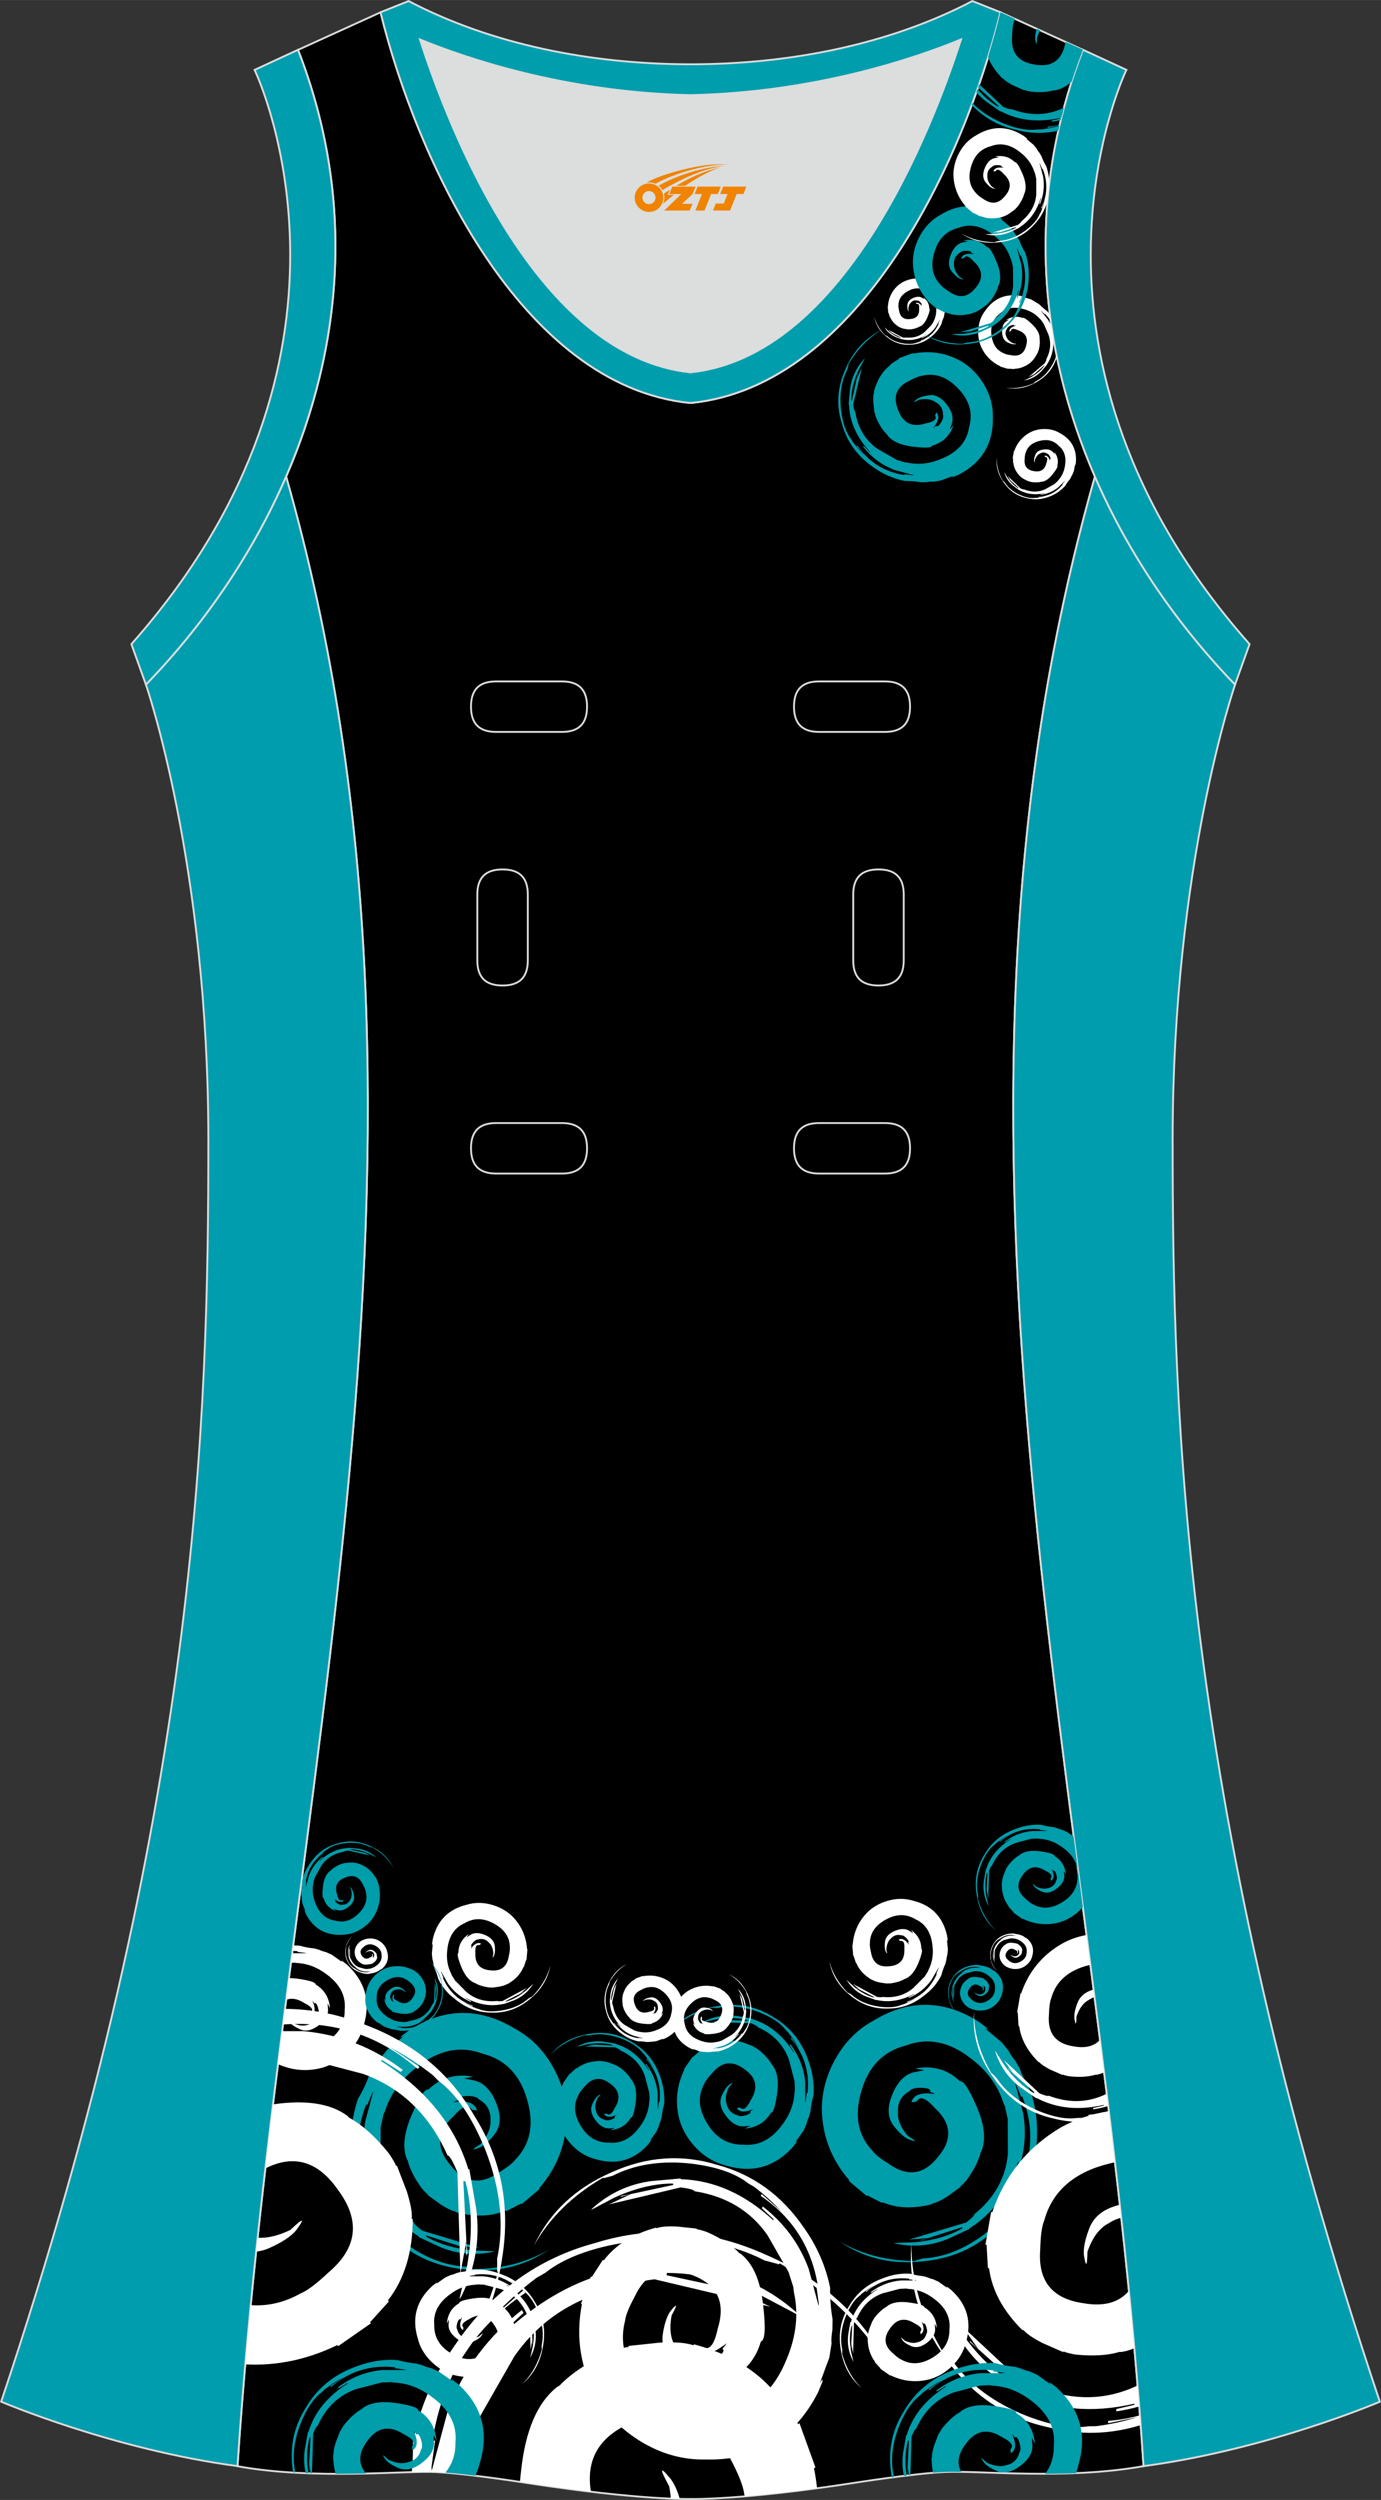 <?xml version="1.0" encoding="utf-8"?>
<!-- Generator: Adobe Illustrator 24.0.1, SVG Export Plug-In . SVG Version: 6.00 Build 0)  -->
<svg xmlns="http://www.w3.org/2000/svg" xmlns:xlink="http://www.w3.org/1999/xlink" version="1.1" id="图层_1" x="0px" y="0px" width="297.02px" height="537.6px" viewBox="0 0 297.02 537.59" enable-background="new 0 0 297.02 537.59" xml:space="preserve">
<rect x="0" y="0" width="297.02" height="537.59" fill="#333333" stroke="none"/>
<g>
	<path fill="#DCDDDD" d="M90.33,8.49c6.35,19.73,25.2,68.13,58.18,71.59c32.98-3.46,51.83-51.87,58.18-71.59   c-9.72,3.99-31.2,11.39-58.18,11.98C121.53,19.87,100.05,12.48,90.33,8.49z"/>
	<path stroke="#DCDDDD" stroke-width="0.4" stroke-miterlimit="22.926" d="M148.51,537.39c0,0,10.9,0.28,34.98-3.44   c0,0,12.74-2.03,19.79-2.38c7.05-0.34,26.09,1.74,42.67-1.25c-9.3-142.69-51.34-284.14-10.46-427.83   c-11.94-27.53-15.15-59.46-2.56-91.77l-17.74-8.08c-7.69,31.39-30.1,80.3-66.52,84.01l-0.15-0.01l-0.15,0.01   c-36.42-3.71-58.83-52.62-66.52-84.01l-17.74,8.08c12.59,32.31,9.37,64.25-2.56,91.78c40.88,143.69-1.16,285.14-10.46,427.84   c16.57,2.99,35.62,0.91,42.67,1.25c7.05,0.35,19.79,2.38,19.79,2.38C137.61,537.67,148.51,537.39,148.51,537.39z"/>
	<path fill="#009DAF" stroke="#DCDDDD" stroke-width="0.4" stroke-miterlimit="22.926" d="M31.38,147.2   c0,0,13.43,38.68,13.43,97.97S42.84,389.36,0.25,516.46c0,0,24.02,10.29,50.83,13.85c9.3-142.7,51.34-284.14,10.46-427.84   C54.22,119.35,43.63,134.57,31.38,147.2z"/>
	<path fill="#009DAF" stroke="#DCDDDD" stroke-width="0.4" stroke-miterlimit="22.926" d="M265.64,147.21   c0,0-13.43,38.68-13.43,97.97s1.97,144.19,44.56,271.29c0,0-24.02,10.29-50.82,13.85c-9.3-142.69-51.34-284.14-10.46-427.83   C242.8,119.36,253.4,134.58,265.64,147.21z"/>
	<path fill="#009DAE" stroke="#DCDDDD" stroke-width="0.4" stroke-miterlimit="22.926" d="M232.92,10.7   c-20.31,52.12,0.51,103.25,32.71,136.51l3.12-8.7c-54.51-61.54-27.74-120.98-26.48-123.49L232.92,10.7z"/>
	<path fill="#009DAD" stroke="#DCDDDD" stroke-width="0.4" stroke-miterlimit="22.926" d="M81.84,2.63   c7.69,31.39,30.1,80.3,66.52,84.01c0.05,0,0.1-0.01,0.15-0.01c0.05,0,0.1,0.01,0.15,0.01c36.42-3.71,58.83-52.62,66.52-84.01   l-6.05-2.41c-17.68,9.28-39.1,13.6-60.63,13.6c-21.52-0.01-42.94-4.32-60.62-13.6L81.84,2.63L81.84,2.63L81.84,2.63z M148.51,80.07   C115.53,76.61,96.68,28.2,90.33,8.48c9.72,3.99,31.2,11.39,58.18,11.98c26.98-0.59,48.46-7.98,58.18-11.98   C200.34,28.21,181.49,76.61,148.51,80.07z"/>
	<path fill="#009DAE" stroke="#DCDDDD" stroke-width="0.4" stroke-miterlimit="22.926" d="M64.09,10.7   c20.31,52.12-0.51,103.25-32.71,136.51l-3.12-8.7C82.77,76.98,56,17.54,54.75,15.03L64.09,10.7z"/>
	<path fill="#FFFFFF" d="M59.77,443.86c0.22-1.77,0.44-3.53,0.67-5.29c0.71,0.64,1.29,1.05,1.71,1.22c2.4,1.35,4.99,1.17,7.79-0.53   c2.84-1.7,4.24-4.04,4.19-7.03c0.3-2.94-0.95-5.47-3.74-7.56c-2.05-1.6-4.24-2.45-6.59-2.55l-0.45-0.07l-0.79,0.04l0.27-2.06h3.07   l-0.23-0.08l-1.72-0.22l0.07-0.07v-0.07c-0.38-0.04-0.76-0.07-1.13-0.09l0.15-1.14c0.45-0.01,0.9,0,1.35,0.03   c1.05,0.3,2.12,0.5,3.22,0.6l1.05,0.3c0.55,0.25,1,0.4,1.35,0.45l1.35,0.6l2.32,1.65c-0.35-0.35-0.37-0.45-0.07-0.3l0.97,0.75   c3.94,3.59,5.17,7.94,3.67,13.02c-0.55,2.24-1.7,4.22-3.44,5.91c-1.65,1.6-3.5,2.7-5.54,3.29   C66.01,445.51,62.84,445.25,59.77,443.86L59.77,443.86L59.77,443.86z M61.53,430.05c1.17-0.47,2.47-0.24,3.92,0.68   c1.5,0.75,2,1.4,1.5,1.95l-0.07,0.22l0.07,0.53l0.15-0.08c0.55-0.4,0.7-1.1,0.45-2.1c-0.15-0.45-0.27-0.8-0.38-1.05l0.45,0.6   c0.25-0.2,0.5,0.07,0.75,0.82c0.25,0.8,0.25,1.37,0,1.72c-0.3,1.15-1.05,1.85-2.25,2.1c-0.9,0.3-1.97,0.15-3.22-0.44l-0.07-0.08   c-0.9-0.85-1.02-0.82-0.38,0.08c0.4,0.5,1.13,0.97,2.17,1.42c1.25,0.5,2.59,0.17,4.04-0.98c1.4-1.1,2.02-2.3,1.87-3.59l-0.07-1.05   l0.52,1.05c-0.2-2.3-1.22-3.99-3.07-5.09c0-0.45-1.17-0.85-3.52-1.2c-0.82-0.13-1.58-0.19-2.27-0.18L61.53,430.05z"/>
	<path fill="#009DAB" d="M174.97,450.52c-0.33,1.15-0.55,2.33-0.66,3.53l-0.33,1.15c-0.27,0.6-0.44,1.1-0.49,1.48l-0.66,1.48   l-1.81,2.55c0.38-0.39,0.49-0.41,0.33-0.08l-0.82,1.06c-3.94,4.33-8.71,5.67-14.29,4.02c-2.47-0.6-4.63-1.86-6.49-3.78   c-1.75-1.81-2.96-3.84-3.61-6.08c-0.99-3.72-0.63-7.34,1.07-10.85l-0.08-0.08l1.89-2.71l0.08,0.08l1.73-1.56l0.08,0.08   c1.75-1.37,4-2.05,6.74-2.05v0.08c0.49-0.06,1.26,0.08,2.3,0.41l2.14,0.82l-0.08,0.08c0.05-0.06,0.41,0.14,1.07,0.58   c1.37,1.1,2.35,2.19,2.96,3.28l0.16,0.17c1.04,1.42,1.34,3.53,0.9,6.32c-0.38,2.57-0.82,3.86-1.31,3.86   c-1.21,2.03-3.06,3.15-5.58,3.37l1.15-0.58l-1.15,0.08c-1.42,0.17-2.74-0.52-3.94-2.05c-1.26-1.59-1.62-3.07-1.07-4.44   c0.49-1.15,1.01-1.95,1.56-2.38c0.99-0.71,1.01-0.58,0.08,0.41l-0.08,0.08c-0.66,1.37-0.82,2.55-0.49,3.53   c0.27,1.31,1.04,2.13,2.3,2.47c0.38,0.27,1.01,0.27,1.89,0c0.82-0.27,1.12-0.55,0.9-0.82l0.66-0.49c-0.27,0.11-0.66,0.25-1.15,0.41   c-1.1,0.27-1.86,0.11-2.3-0.49l-0.08-0.16l0.57-0.08l0.25,0.08c0.6,0.55,1.31,0,2.14-1.65c1.7-2.69,1.23-4.93-1.4-6.73   c-2.52-1.86-4.79-1.59-6.82,0.82c-0.93,0.99-1.5,1.76-1.73,2.31c-1.48,2.63-1.29,5.48,0.58,8.54c1.86,3.12,4.44,4.65,7.72,4.6   c3.23,0.33,6-1.04,8.3-4.1c1.75-2.25,2.68-4.66,2.79-7.23l0.08-0.49l-0.08-1.81l-1.23-4.69c-1.15-3.17-3.4-5.5-6.74-6.98   c0-0.16-0.47-0.44-1.4-0.82l-8.38-0.25l2.71-0.49h-1.23l0.16-0.08l1.07,0.08l4.93,0.25v-0.16c-2.03-0.55-4.33-0.6-6.9-0.17   l-2.88,0.66l0.25-0.16c2.3-1.15,4.71-1.56,7.23-1.23l3.29,0.57v0.08c3.61,1.1,6.6,3.5,8.96,7.23l0.08-0.08l-0.99-1.56l0.17-0.17   c1.86,2.47,2.93,5.21,3.2,8.22v4.35l0.08-0.25l0.25-1.89l0.08,0.08h0.08c0.49-4.49-0.71-8.41-3.61-11.75l0.16-0.16l1.65,2.46   c-0.71-1.31-1.48-2.49-2.3-3.53l-0.49-0.49c-1.09-1.48-2.98-2.77-5.67-3.86c-3.23-1.26-6.24-1.59-9.04-0.98h-1.07v-0.08   c-3.89,1.04-7.09,2.85-9.61,5.42c2.68-3.17,6.24-5.09,10.68-5.75c4.33-0.71,8.27,0.06,11.83,2.3c3.62,2.08,6.16,5.2,7.64,9.37   C174.75,445.51,175.14,448,174.97,450.52z"/>
	<path fill="#009DAB" d="M142.86,452.4c-0.26,0.9-0.43,1.83-0.52,2.77l-0.26,0.9c-0.21,0.47-0.34,0.86-0.39,1.16l-0.51,1.16l-1.42,2   c0.3-0.3,0.38-0.32,0.26-0.06l-0.64,0.84c-3.09,3.4-6.83,4.44-11.2,3.16c-1.93-0.47-3.63-1.46-5.09-2.96   c-1.37-1.42-2.32-3.01-2.83-4.77c-0.77-2.92-0.49-5.75,0.84-8.5l-0.06-0.06l1.48-2.13l0.06,0.06l1.35-1.23l0.06,0.06   c1.37-1.07,3.13-1.61,5.28-1.61v0.06c0.39-0.04,0.99,0.06,1.8,0.32l1.67,0.65l-0.06,0.06c0.04-0.04,0.32,0.11,0.84,0.45   c1.07,0.86,1.85,1.72,2.32,2.58l0.13,0.13c0.82,1.11,1.05,2.77,0.71,4.96c-0.3,2.02-0.64,3.03-1.03,3.03   c-0.94,1.59-2.4,2.47-4.38,2.64l0.9-0.45l-0.9,0.06c-1.12,0.13-2.15-0.41-3.09-1.61c-0.99-1.24-1.27-2.4-0.84-3.48   c0.39-0.9,0.79-1.52,1.22-1.87c0.77-0.56,0.79-0.45,0.06,0.32l-0.06,0.06c-0.52,1.07-0.64,2-0.39,2.77   c0.22,1.03,0.82,1.67,1.8,1.93c0.3,0.21,0.79,0.21,1.48,0c0.64-0.21,0.88-0.43,0.71-0.64l0.52-0.39c-0.21,0.09-0.52,0.19-0.9,0.32   c-0.86,0.22-1.46,0.09-1.8-0.39l-0.06-0.13l0.45-0.06l0.19,0.06c0.47,0.43,1.03,0,1.67-1.29c1.33-2.1,0.97-3.86-1.09-5.28   c-1.98-1.46-3.76-1.24-5.34,0.64c-0.73,0.77-1.18,1.38-1.35,1.81c-1.16,2.06-1.01,4.29,0.45,6.69c1.46,2.45,3.48,3.65,6.05,3.61   c2.53,0.26,4.7-0.82,6.5-3.22c1.37-1.76,2.1-3.65,2.19-5.67l0.07-0.39l-0.07-1.42l-0.96-3.67c-0.9-2.48-2.66-4.31-5.28-5.47   c0-0.13-0.37-0.34-1.1-0.65l-6.57-0.19l2.13-0.39h-0.96l0.13-0.06l0.84,0.06l3.86,0.19v-0.13c-1.59-0.43-3.39-0.47-5.41-0.13   l-2.25,0.52l0.19-0.13c1.8-0.9,3.69-1.23,5.67-0.96l2.58,0.45v0.06c2.83,0.86,5.17,2.75,7.02,5.66l0.06-0.06l-0.77-1.23l0.13-0.13   c1.46,1.94,2.3,4.08,2.51,6.44v3.41l0.06-0.19l0.19-1.48l0.06,0.07h0.07c0.39-3.52-0.56-6.59-2.83-9.21l0.13-0.13l1.29,1.93   c-0.56-1.03-1.16-1.95-1.8-2.77l-0.39-0.39c-0.86-1.15-2.34-2.17-4.44-3.02c-2.53-0.98-4.9-1.24-7.08-0.77h-0.84v-0.06   c-3.05,0.81-5.56,2.23-7.53,4.25c2.1-2.49,4.89-3.99,8.37-4.51c3.39-0.56,6.48,0.04,9.27,1.8c2.83,1.63,4.83,4.08,5.99,7.34   C142.68,448.47,142.98,450.43,142.86,452.4z"/>
	<path fill="#009DAB" d="M76.98,451.38c0.94-1.58,1.74-3.23,2.38-4.98l0.94-1.57c0.65-0.78,1.08-1.45,1.32-2l1.56-1.94l3.69-3.06   c-0.72,0.42-0.89,0.41-0.52-0.01l1.65-1.25c7.57-4.85,15.17-4.94,22.8-0.29c3.42,1.87,6.12,4.6,8.13,8.19   c1.88,3.38,2.86,6.86,2.94,10.45c-0.02,5.91-1.98,11.13-5.9,15.65l0.09,0.16l-3.88,3.27l-0.09-0.15l-3.18,1.63l-0.09-0.15   c-3.15,1.34-6.74,1.46-10.81,0.37l0.03-0.12c-0.75-0.11-1.83-0.62-3.25-1.52l-2.84-2.07l0.15-0.09c-0.1,0.06-0.55-0.37-1.35-1.27   c-1.59-2.17-2.62-4.19-3.08-6.05l-0.18-0.31c-0.98-2.52-0.59-5.77,1.17-9.74c1.59-3.66,2.75-5.4,3.48-5.2   c2.59-2.52,5.8-3.45,9.62-2.77l-1.94,0.4l1.74,0.34c2.18,0.32,3.85,1.86,5.03,4.61c1.24,2.85,1.18,5.19-0.18,7   c-1.19,1.51-2.28,2.48-3.26,2.91c-1.75,0.66-1.73,0.45,0.04-0.65l0.16-0.09c1.52-1.77,2.23-3.45,2.13-5.04   c0.12-2.06-0.69-3.58-2.43-4.56c-0.46-0.56-1.4-0.81-2.8-0.75c-1.33,0.08-1.88,0.37-1.67,0.86l-1.17,0.47   c0.45-0.06,1.07-0.1,1.87-0.15c1.73,0.02,2.81,0.57,3.22,1.65l0.06,0.27l-0.89-0.1l-0.33-0.22c-0.68-1.05-1.95-0.52-3.82,1.59   c-3.59,3.31-3.79,6.82-0.6,10.55c3,3.76,6.48,4.26,10.44,1.49c1.77-1.09,2.93-2,3.47-2.73c3.24-3.31,4.09-7.61,2.54-12.9   c-1.52-5.37-4.73-8.67-9.62-9.89c-4.66-1.77-9.31-0.84-13.94,2.79c-3.49,2.63-5.83,5.84-7.02,9.61l-0.32,0.7l-0.6,2.71l-0.03,7.44   c0.44,5.17,2.85,9.51,7.21,13.04c-0.06,0.24,0.52,0.83,1.75,1.77l12.33,3.7l-4.22-0.35l1.83,0.49l-0.28,0.06l-1.55-0.55l-7.21-2.32   l-0.06,0.24c2.79,1.62,6.18,2.61,10.17,2.99l4.53,0.17l-0.43,0.15c-3.87,0.79-7.6,0.44-11.21-1.04l-4.65-2.16l0.03-0.12   c-4.92-3.06-8.39-7.82-10.41-14.28l-0.15,0.09l0.84,2.71l-0.31,0.18c-1.78-4.4-2.28-8.89-1.49-13.46l1.73-6.46l-0.22,0.33   l-1.11,2.7l-0.09-0.15l-0.12-0.04c-2.51,6.47-2.28,12.75,0.69,18.86l-0.31,0.18l-1.46-4.31c0.54,2.23,1.2,4.28,2.01,6.15l0.54,0.93   c1.04,2.63,3.33,5.29,6.87,7.98c4.29,3.15,8.63,4.84,13.01,5.06l1.58,0.42l-0.03,0.12c6.18,0,11.65-1.4,16.41-4.22   c-5.24,3.65-11.28,5.07-18.12,4.28c-6.7-0.66-12.24-3.37-16.63-8.11c-4.53-4.52-7.07-10.17-7.61-16.93   C75.31,458.9,75.73,455.05,76.98,451.38z"/>
	<path fill="#009DAB" d="M221.63,449.64c-0.94-1.58-1.74-3.23-2.38-4.98l-0.94-1.57c-0.65-0.79-1.08-1.45-1.32-2l-1.56-1.93   l-3.69-3.06c0.72,0.42,0.89,0.41,0.52-0.01l-1.64-1.26c-7.57-4.85-15.17-4.95-22.8-0.29c-3.42,1.87-6.12,4.6-8.13,8.18   c-1.88,3.38-2.86,6.87-2.94,10.45c0.02,5.91,1.98,11.14,5.89,15.66l-0.09,0.15l3.88,3.27l0.09-0.16l3.18,1.63l0.09-0.15   c3.14,1.34,6.75,1.46,10.81,0.37l-0.03-0.13c0.75-0.11,1.83-0.62,3.25-1.52l2.84-2.07l-0.15-0.09c0.1,0.06,0.55-0.37,1.35-1.27   c1.59-2.17,2.62-4.19,3.08-6.05l0.18-0.31c0.98-2.52,0.59-5.77-1.17-9.74c-1.59-3.66-2.75-5.4-3.48-5.2   c-2.59-2.52-5.8-3.45-9.62-2.77l1.94,0.4l-1.74,0.34c-2.18,0.32-3.85,1.86-5.03,4.61c-1.24,2.85-1.18,5.19,0.18,7   c1.19,1.51,2.28,2.48,3.26,2.91c1.74,0.66,1.73,0.45-0.04-0.64l-0.16-0.09c-1.52-1.77-2.23-3.45-2.13-5.05   c-0.12-2.06,0.69-3.58,2.43-4.56c0.46-0.56,1.4-0.81,2.8-0.75c1.33,0.08,1.88,0.37,1.67,0.86l1.17,0.48   c-0.45-0.06-1.07-0.11-1.87-0.15c-1.73,0.03-2.81,0.57-3.22,1.65l-0.06,0.27l0.89-0.1l0.33-0.22c0.67-1.05,1.95-0.52,3.82,1.59   c3.59,3.31,3.79,6.82,0.6,10.55c-3,3.76-6.48,4.26-10.44,1.49c-1.77-1.09-2.93-2-3.47-2.73c-3.24-3.31-4.09-7.61-2.54-12.9   c1.52-5.37,4.73-8.67,9.62-9.89c4.66-1.77,9.31-0.84,13.94,2.79c3.49,2.63,5.83,5.84,7.02,9.61l0.32,0.69l0.6,2.72l0.03,7.44   c-0.44,5.17-2.85,9.51-7.22,13.04c0.06,0.24-0.52,0.83-1.74,1.77l-12.33,3.69l4.22-0.35l-1.83,0.49l0.28,0.06l1.55-0.55l7.21-2.32   l0.06,0.24c-2.79,1.61-6.18,2.61-10.17,2.99l-4.53,0.17l0.43,0.15c3.87,0.79,7.6,0.44,11.21-1.05l4.65-2.15l-0.03-0.12   c4.92-3.06,8.4-7.82,10.41-14.28l0.15,0.09l-0.84,2.71l0.31,0.18c1.78-4.4,2.28-8.88,1.49-13.46l-1.73-6.46l0.22,0.33l1.11,2.7   l0.09-0.15l0.12-0.03c2.52,6.47,2.28,12.75-0.69,18.86l0.31,0.18l1.46-4.31c-0.54,2.23-1.2,4.28-2.01,6.15l-0.54,0.93   c-1.04,2.63-3.33,5.29-6.87,7.98c-4.29,3.15-8.63,4.84-13.01,5.06l-1.58,0.43l0.03,0.12c-6.18,0-11.65-1.4-16.41-4.22   c5.24,3.65,11.28,5.07,18.13,4.28c6.7-0.66,12.24-3.37,16.63-8.11c4.53-4.52,7.07-10.17,7.61-16.93   C223.3,457.16,222.87,453.31,221.63,449.64z"/>
	<path fill="#FFFFFF" d="M233.65,416.11l0.83,6.41c-0.11,0.03-0.22,0.05-0.33,0.08c-4.37,1.09-7.06,3.47-8.06,7.12   c-0.29,0.68-0.45,1.88-0.49,3.58c-0.32,3.94,1.47,6.19,5.36,6.76c2.47,0.44,4.34-0.02,5.6-1.38c0.29,2.33,0.59,4.65,0.88,6.98   c-0.54,0.24-1.08,0.41-1.62,0.5l-0.29,0.01c-1.5,0.44-3.35,0.55-5.54,0.32c-0.97-0.19-1.46-0.33-1.46-0.43v0.15l-2.63-1.15   c-1.22-0.63-2.02-1.18-2.42-1.66l-0.07,0.07c-2.45-2.42-3.85-5.02-4.2-7.78h-0.15l-0.16-2.92h-0.14l0.71-4.09h0.15   c1.58-4.63,4.46-8.17,8.63-10.62C229.9,417.1,231.71,416.46,233.65,416.11L233.65,416.11L233.65,416.11z M235.17,427.84   c-1.69,0.47-2.81,1.38-3.38,2.73c-0.58,1.46-0.81,2.63-0.71,3.51c0.25,1.51,0.4,1.41,0.44-0.3v-0.14c0.62-1.8,1.52-3,2.68-3.59   c0.4-0.27,0.79-0.45,1.19-0.58L235.17,427.84L235.17,427.84L235.17,427.84z M238,450.22l-0.27,0.16   c-3.83,1.82-7.89,1.91-12.18,0.28c-0.15,0.14-0.8-0.02-1.97-0.5l-7.7-7.19l1.99,2.84l-1.1-1.09l0.07,0.22l1.03,0.87l4.62,4.13   l-0.15,0.15c-2.29-1.3-4.4-3.28-6.31-5.95l-1.99-3.13l0.08,0.36c1.04,3.06,2.82,5.56,5.37,7.49l3.44,2.39l0.07-0.07   c4.19,2.21,8.99,2.7,14.38,1.46v0.15l-2.26,0.52v0.29c1.1-0.16,2.17-0.4,3.2-0.72C238.22,452,238.11,451.11,238,450.22L238,450.22   L238,450.22z M238.46,453.97c-1.37,0.42-2.82,0.69-4.35,0.8v0.29l3.65-0.75c-1.8,0.55-3.52,0.92-5.18,1.12l-0.88,0.01   c-2.28,0.35-5.11-0.17-8.47-1.56c-4-1.73-6.98-4.1-8.94-7.1l-0.95-0.94l-0.07,0.07c-2.55-4.36-3.82-8.81-3.79-13.33   c-0.41,5.21,1.08,10.06,4.46,14.57c3.24,4.46,7.43,7.26,12.59,8.4c4.05,1.06,8.08,0.94,12.08-0.39L238.46,453.97z"/>
	<path fill="#FFFFFF" d="M178.54,491.98c-0.04,2.27,0.14,4.52,0.53,6.77l-0.04,2.26c-0.2,1.23-0.26,2.22-0.18,2.94l-0.48,3.02   l-2.05,5.54c0.51-0.89,0.7-0.99,0.56-0.31l-0.98,2.35c-5.08,9.83-13.13,14.61-24.13,14.34c-4.79,0.1-9.36-1.14-13.7-3.72   c-4.08-2.45-7.27-5.56-9.57-9.33c-3.62-6.32-4.74-13.09-3.35-20.32l-0.19-0.11l2.13-5.87l0.19,0.11l2.39-3.69l0.19,0.11   c2.53-3.35,6.29-5.71,11.29-7.05l0.04,0.15c0.87-0.35,2.34-0.47,4.4-0.38l4.3,0.45l-0.11,0.19c0.07-0.13,0.82,0.05,2.23,0.53   c3.04,1.33,5.37,2.85,7.01,4.55l0.38,0.22c2.6,2.09,4.18,5.79,4.75,11.1c0.56,4.89,0.39,7.45-0.51,7.69   c-1.21,4.29-4.06,7.25-8.55,8.89l1.82-1.62l-2.06,0.71c-2.52,1-5.25,0.39-8.2-1.82c-3.08-2.28-4.45-4.81-4.12-7.58   c0.34-2.34,0.9-4.05,1.68-5.11c1.45-1.78,1.57-1.55,0.35,0.71l-0.11,0.19c-0.53,2.82-0.25,5.05,0.83,6.69   c1.14,2.27,2.94,3.39,5.4,3.38c0.83,0.31,1.98,0,3.45-0.92c1.37-0.9,1.78-1.56,1.25-1.94l0.96-1.22c-0.45,0.34-1.08,0.77-1.9,1.31   c-1.87,1.04-3.35,1.12-4.44,0.23l-0.23-0.26l1.01-0.43l0.49,0.03c1.37,0.71,2.4-0.65,3.1-4.04c1.79-5.73-0.16-9.6-5.85-11.62   c-5.51-2.16-9.52-0.55-12.05,4.84c-1.22,2.26-1.89,3.94-2.02,5.04c-1.41,5.52,0.33,10.63,5.23,15.32   c4.93,4.79,10.38,6.33,16.35,4.62c6.06-0.98,10.44-4.84,13.14-11.56c2.1-4.96,2.62-9.81,1.56-14.56l-0.09-0.94l-1.03-3.26   l-4.54-7.95c-3.65-5.23-8.89-8.39-15.72-9.45c-0.08-0.3-1.06-0.57-2.95-0.82l-15.42,3.65l4.71-2.22l-2.25,0.6l0.26-0.23l1.99-0.37   l9.12-1.96l-0.08-0.3c-3.97-0.01-8.19,1.02-12.68,3.07l-4.93,2.61l0.37-0.42c3.64-3.23,7.83-5.16,12.6-5.79l6.28-0.56l0.04,0.15   c7.13,0.23,13.76,3.17,19.89,8.82l0.11-0.19l-2.56-2.37l0.22-0.38c4.6,3.59,7.9,8.06,9.87,13.44l2.13,7.95l0.03-0.49l-0.48-3.57   l0.19,0.11l0.15-0.04c-1.3-8.44-5.41-15-12.35-19.69l0.22-0.38l4.21,3.7c-1.94-2.05-3.92-3.83-5.93-5.33l-1.14-0.65   c-2.72-2.16-6.8-3.59-12.24-4.27c-6.52-0.72-12.18,0.15-16.98,2.62l-1.95,0.52l-0.04-0.15c-6.59,3.81-11.56,8.67-14.9,14.6   c3.35-7.11,8.91-12.35,16.69-15.73c7.55-3.41,15.13-3.94,22.72-1.59c7.62,2.03,13.79,6.48,18.53,13.36   C175.69,482.94,177.61,487.3,178.54,491.98z"/>
	<path fill="#FFFFFF" d="M202.47,424.73c0.21-0.82,0.49-1.63,0.85-2.41l0.21-0.82c0.05-0.47,0.12-0.83,0.22-1.09l0.12-1.15   l-0.21-2.21c0.1,0.37,0.16,0.43,0.17,0.17l-0.13-0.95c-0.89-4.06-3.35-6.59-7.38-7.56c-1.73-0.51-3.51-0.5-5.34,0.02   c-1.72,0.49-3.19,1.31-4.39,2.46c-1.93,1.94-3,4.3-3.2,7.06l-0.08,0.02l0.2,2.34l0.08-0.02l0.51,1.57l0.08-0.02   c0.59,1.47,1.73,2.69,3.42,3.66l0.03-0.05c0.28,0.21,0.81,0.39,1.56,0.56l1.61,0.25l-0.02-0.08c0.02,0.06,0.3,0.06,0.86,0.02   c1.23-0.19,2.23-0.52,2.99-0.97l0.16-0.04c1.15-0.51,2.08-1.7,2.81-3.57c0.68-1.73,0.87-2.67,0.56-2.85   c-0.02-1.68-0.77-3.03-2.24-4.06l0.5,0.76l-0.68-0.46c-0.82-0.6-1.87-0.65-3.16-0.14c-1.34,0.53-2.09,1.31-2.24,2.35   c-0.1,0.88-0.07,1.56,0.11,2.02c0.35,0.79,0.42,0.71,0.2-0.23l-0.02-0.08c0.08-1.08,0.4-1.86,0.95-2.35   c0.64-0.71,1.4-0.94,2.29-0.7c0.33-0.03,0.72,0.19,1.16,0.68c0.41,0.46,0.5,0.73,0.27,0.82l0.23,0.54   c-0.13-0.16-0.32-0.38-0.56-0.66c-0.58-0.56-1.11-0.73-1.59-0.52l-0.11,0.07l0.33,0.25l0.18,0.04c0.56-0.12,0.81,0.47,0.73,1.77   c0.09,2.26-0.99,3.48-3.26,3.65c-2.21,0.25-3.52-0.73-3.91-2.93c-0.22-0.94-0.31-1.61-0.25-2.03c0.02-2.15,1.16-3.83,3.4-5.06   c2.26-1.26,4.39-1.29,6.39-0.09c2.11,0.95,3.32,2.77,3.65,5.48c0.28,2,0,3.82-0.85,5.45l-0.13,0.33l-0.69,1.09l-2.43,2.44   c-1.84,1.55-4.05,2.19-6.63,1.91c-0.06,0.1-0.44,0.1-1.15,0.01l-5.25-2.83l1.5,1.27l-0.76-0.44l0.07,0.11l0.69,0.33l3.12,1.6   l-0.06,0.1c-1.44-0.39-2.88-1.17-4.31-2.35l-1.54-1.43l0.09,0.19c1.01,1.53,2.35,2.64,4.02,3.33l2.23,0.81l0.03-0.05   c2.62,0.61,5.31,0.19,8.09-1.27l0.02,0.08l-1.16,0.61l0.04,0.15c2.02-0.85,3.66-2.16,4.9-3.92l1.55-2.68l-0.04,0.18l-0.52,1.25   l0.08-0.02l0.05,0.03c-1.29,2.94-3.43,4.93-6.41,5.95l0.04,0.16l1.89-0.94c-0.91,0.56-1.8,1.01-2.67,1.36l-0.48,0.13   c-1.2,0.52-2.82,0.65-4.87,0.36c-2.44-0.37-4.41-1.24-5.92-2.61l-0.66-0.38l-0.03,0.05c-2.02-2.02-3.35-4.27-3.99-6.76   c0.52,2.91,2.03,5.36,4.53,7.34c2.41,1.98,5.12,2.91,8.11,2.79c2.97,0,5.65-1.02,8.04-3.05   C200.56,427.74,201.68,426.34,202.47,424.73z"/>
	<path fill="#FFFFFF" d="M94.28,425.6c-0.21-0.82-0.49-1.63-0.85-2.41l-0.21-0.82c-0.05-0.47-0.12-0.83-0.22-1.09l-0.12-1.15   l0.21-2.21c-0.1,0.37-0.16,0.43-0.17,0.17l0.13-0.95c0.89-4.07,3.35-6.59,7.38-7.56c1.73-0.51,3.51-0.5,5.34,0.02   c1.72,0.49,3.19,1.31,4.39,2.46c1.93,1.94,3,4.3,3.2,7.06l0.08,0.02l-0.2,2.34l-0.08-0.02l-0.51,1.57l-0.08-0.02   c-0.59,1.47-1.73,2.69-3.42,3.66l-0.03-0.05c-0.28,0.21-0.81,0.39-1.56,0.56l-1.61,0.25l0.02-0.08c-0.02,0.06-0.3,0.07-0.86,0.03   c-1.23-0.19-2.23-0.51-2.99-0.97l-0.16-0.05c-1.15-0.51-2.08-1.7-2.81-3.57c-0.68-1.72-0.87-2.67-0.56-2.85   c0.02-1.68,0.77-3.03,2.24-4.06l-0.5,0.76l0.68-0.46c0.82-0.61,1.87-0.65,3.16-0.14c1.34,0.53,2.09,1.31,2.24,2.35   c0.1,0.88,0.07,1.56-0.11,2.02c-0.35,0.79-0.42,0.71-0.2-0.23l0.02-0.08c-0.08-1.08-0.4-1.86-0.95-2.35   c-0.64-0.71-1.4-0.94-2.29-0.7c-0.33-0.03-0.72,0.19-1.16,0.68c-0.41,0.46-0.5,0.73-0.27,0.82l-0.23,0.54   c0.13-0.17,0.32-0.38,0.56-0.66c0.58-0.56,1.11-0.73,1.59-0.51l0.11,0.07l-0.33,0.25l-0.18,0.04c-0.57-0.13-0.81,0.47-0.73,1.77   c-0.09,2.26,0.99,3.48,3.26,3.65c2.21,0.25,3.52-0.73,3.91-2.94c0.22-0.94,0.3-1.61,0.25-2.03c-0.02-2.15-1.15-3.83-3.39-5.06   c-2.26-1.26-4.39-1.29-6.39-0.09c-2.11,0.95-3.32,2.77-3.65,5.48c-0.28,2.01,0,3.82,0.85,5.45l0.13,0.33l0.69,1.08l2.43,2.45   c1.84,1.55,4.05,2.18,6.63,1.91c0.06,0.1,0.44,0.1,1.15,0.01l5.25-2.83l-1.5,1.27l0.76-0.44l-0.07,0.11l-0.69,0.33l-3.13,1.6   l0.06,0.1c1.44-0.39,2.88-1.17,4.31-2.36l1.54-1.43l-0.09,0.19c-1.01,1.53-2.35,2.64-4.02,3.33l-2.23,0.81l-0.03-0.05   c-2.62,0.61-5.31,0.19-8.09-1.27l-0.02,0.08l1.16,0.61l-0.04,0.16c-2.02-0.85-3.66-2.16-4.9-3.92l-1.55-2.69l0.04,0.19l0.52,1.25   l-0.08-0.02l-0.05,0.03c1.29,2.94,3.43,4.93,6.41,5.95l-0.04,0.16l-1.89-0.94c0.91,0.56,1.8,1.01,2.67,1.36l0.48,0.13   c1.2,0.52,2.82,0.65,4.87,0.36c2.44-0.38,4.41-1.24,5.92-2.61l0.66-0.38l0.03,0.05c2.02-2.02,3.36-4.27,3.99-6.76   c-0.52,2.91-2.03,5.36-4.53,7.34c-2.41,1.98-5.12,2.91-8.11,2.79c-2.97,0-5.65-1.02-8.04-3.06   C96.19,428.61,95.07,427.21,94.28,425.6z"/>
	<path fill="#FFFFFF" d="M137.29,438.97c0.59-0.01,1.18,0.04,1.77,0.14l0.59-0.01c0.32-0.05,0.58-0.07,0.77-0.05l0.79-0.13   l1.45-0.54c-0.23,0.13-0.26,0.18-0.08,0.15l0.62-0.26c2.57-1.33,3.83-3.44,3.76-6.32c0.03-1.26-0.3-2.45-0.98-3.59   c-0.64-1.07-1.46-1.9-2.44-2.51c-1.65-0.94-3.43-1.24-5.32-0.88l-0.03-0.05l-1.54,0.56l0.03,0.05l-0.97,0.63l0.03,0.05   c-0.88,0.66-1.49,1.65-1.84,2.96l0.04,0.01c-0.09,0.23-0.12,0.61-0.1,1.15l0.12,1.13l0.05-0.03c-0.03,0.02,0.01,0.21,0.14,0.58   c0.35,0.79,0.75,1.41,1.19,1.83l0.06,0.1c0.55,0.68,1.52,1.09,2.91,1.24c1.28,0.14,1.95,0.1,2.01-0.14   c1.12-0.31,1.9-1.06,2.33-2.23l-0.42,0.47l0.19-0.54c0.26-0.66,0.1-1.38-0.48-2.14c-0.6-0.81-1.26-1.17-1.98-1.08   c-0.61,0.09-1.06,0.23-1.34,0.44c-0.47,0.38-0.4,0.41,0.19,0.09l0.05-0.02c0.74-0.14,1.32-0.07,1.75,0.21   c0.59,0.3,0.89,0.77,0.88,1.42c0.08,0.22,0,0.52-0.24,0.9c-0.24,0.36-0.41,0.47-0.51,0.32l-0.32,0.25c0.09-0.11,0.2-0.28,0.34-0.49   c0.27-0.49,0.29-0.88,0.06-1.16l-0.07-0.06l-0.11,0.26l0.01,0.13c0.19,0.35-0.17,0.63-1.06,0.81c-1.5,0.47-2.51-0.04-3.04-1.53   c-0.57-1.44-0.15-2.49,1.27-3.15c0.59-0.32,1.03-0.49,1.32-0.53c1.45-0.37,2.78,0.09,4.01,1.37c1.25,1.29,1.66,2.71,1.21,4.28   c-0.26,1.59-1.27,2.73-3.03,3.44c-1.3,0.55-2.57,0.69-3.81,0.41l-0.25-0.02l-0.85-0.27l-2.08-1.19c-1.37-0.95-2.2-2.33-2.48-4.11   c-0.08-0.02-0.15-0.28-0.21-0.77l0.96-4.04l-0.58,1.23l0.16-0.59l-0.06,0.06l-0.1,0.52l-0.52,2.39l-0.08-0.02   c0-1.04,0.27-2.15,0.81-3.32l0.68-1.29l-0.11,0.1c-0.85,0.95-1.35,2.05-1.52,3.3l-0.15,1.65l0.04,0.01   c0.06,1.87,0.83,3.6,2.31,5.21l-0.05,0.03l-0.62-0.67l-0.1,0.06c0.94,1.21,2.11,2.07,3.52,2.58l2.08,0.56l-0.13,0.01l-0.93-0.13   l0.03,0.05l-0.01,0.04c-2.21-0.34-3.93-1.42-5.15-3.23l-0.1,0.06l0.97,1.1c-0.54-0.51-1-1.02-1.4-1.55l-0.17-0.3   c-0.57-0.71-0.94-1.78-1.12-3.2c-0.19-1.71,0.04-3.19,0.69-4.45l0.14-0.51l-0.04-0.01c1-1.73,2.27-3.02,3.82-3.9   c-1.86,0.88-3.23,2.33-4.12,4.37c-0.89,1.98-1.03,3.96-0.42,5.95c0.53,1.99,1.7,3.61,3.5,4.85   C134.92,438.22,136.06,438.72,137.29,438.97z"/>
	<path fill="#FFFFFF" d="M154.34,441.16c-0.59-0.01-1.18,0.04-1.77,0.14l-0.59-0.01c-0.32-0.06-0.58-0.07-0.77-0.05l-0.79-0.13   l-1.45-0.54c0.23,0.13,0.26,0.19,0.08,0.15l-0.61-0.26c-2.57-1.33-3.83-3.44-3.76-6.32c-0.03-1.26,0.3-2.45,0.98-3.59   c0.64-1.07,1.45-1.9,2.44-2.51c1.65-0.95,3.43-1.24,5.32-0.88l0.03-0.05l1.54,0.55l-0.03,0.05l0.97,0.63l-0.03,0.05   c0.88,0.66,1.49,1.65,1.84,2.96l-0.04,0.01c0.09,0.23,0.12,0.61,0.1,1.15l-0.12,1.13l-0.05-0.03c0.03,0.02-0.01,0.21-0.14,0.58   c-0.35,0.79-0.75,1.41-1.19,1.83l-0.06,0.1c-0.55,0.69-1.52,1.1-2.91,1.24c-1.28,0.15-1.95,0.1-2.01-0.13   c-1.12-0.31-1.9-1.06-2.33-2.24l0.42,0.48l-0.19-0.54c-0.26-0.66-0.1-1.38,0.48-2.15c0.6-0.81,1.26-1.17,1.98-1.08   c0.61,0.09,1.06,0.23,1.34,0.44c0.47,0.38,0.41,0.41-0.19,0.09l-0.05-0.03c-0.74-0.14-1.32-0.06-1.75,0.22   c-0.59,0.3-0.89,0.77-0.88,1.42c-0.08,0.22,0,0.52,0.24,0.9c0.24,0.36,0.41,0.47,0.51,0.33l0.32,0.25   c-0.09-0.12-0.2-0.28-0.34-0.49c-0.27-0.49-0.29-0.88-0.06-1.16l0.07-0.06l0.11,0.26l-0.01,0.13c-0.19,0.36,0.17,0.63,1.06,0.81   c1.5,0.47,2.51-0.04,3.04-1.53c0.57-1.44,0.15-2.49-1.27-3.15c-0.59-0.31-1.03-0.49-1.32-0.53c-1.45-0.37-2.78,0.09-4.01,1.37   c-1.25,1.29-1.66,2.72-1.21,4.28c0.26,1.59,1.27,2.73,3.03,3.44c1.3,0.55,2.57,0.69,3.81,0.41l0.25-0.02l0.85-0.27l2.08-1.19   c1.37-0.96,2.2-2.33,2.48-4.11c0.08-0.02,0.15-0.28,0.21-0.77l-0.96-4.04l0.58,1.23l-0.16-0.59l0.06,0.07l0.1,0.52l0.51,2.39   l0.08-0.02c0-1.04-0.27-2.15-0.8-3.32l-0.68-1.29l0.11,0.1c0.85,0.95,1.35,2.05,1.52,3.3l0.15,1.65l-0.04,0.01   c-0.06,1.87-0.83,3.6-2.31,5.21l0.05,0.03l0.62-0.67l0.1,0.06c-0.94,1.21-2.11,2.06-3.52,2.58l-2.08,0.56l0.13,0.01l0.93-0.13   l-0.03,0.05l0.01,0.04c2.21-0.34,3.93-1.42,5.15-3.23l0.1,0.06l-0.97,1.1c0.54-0.51,1-1.03,1.39-1.55l0.17-0.3   c0.57-0.71,0.94-1.78,1.12-3.2c0.19-1.71-0.04-3.19-0.69-4.45l-0.14-0.51l0.04-0.01c-1-1.73-2.27-3.02-3.82-3.9   c1.86,0.88,3.23,2.33,4.12,4.37c0.89,1.98,1.03,3.96,0.42,5.95c-0.53,2-1.7,3.61-3.5,4.86   C156.71,440.41,155.57,440.91,154.34,441.16z"/>
	<path fill="#009DAB" d="M86.06,436.7c-0.54-0.15-1.1-0.26-1.67-0.31l-0.54-0.15c-0.29-0.13-0.52-0.21-0.7-0.23l-0.7-0.31   l-1.21-0.85c0.18,0.18,0.19,0.23,0.04,0.15l-0.5-0.39c-2.05-1.87-2.68-4.12-1.9-6.77c0.28-1.17,0.88-2.19,1.79-3.07   c0.85-0.83,1.81-1.4,2.88-1.71c1.76-0.47,3.47-0.3,5.13,0.5l0.04-0.04l1.28,0.9l-0.04,0.04l0.74,0.81l-0.04,0.04   c0.65,0.83,0.97,1.89,0.97,3.19h-0.04c0.03,0.23-0.04,0.6-0.19,1.09l-0.39,1.01l-0.04-0.04c0.03,0.03-0.06,0.19-0.27,0.51   c-0.52,0.65-1.04,1.12-1.56,1.4l-0.08,0.08c-0.67,0.49-1.67,0.63-2.99,0.43c-1.22-0.18-1.83-0.39-1.83-0.62   c-0.96-0.57-1.49-1.45-1.6-2.65l0.27,0.55l-0.04-0.55c-0.08-0.67,0.25-1.29,0.97-1.86c0.75-0.6,1.45-0.77,2.1-0.51   c0.54,0.23,0.92,0.48,1.13,0.74c0.34,0.47,0.27,0.48-0.19,0.04l-0.04-0.04c-0.65-0.31-1.21-0.39-1.67-0.23   c-0.62,0.13-1.01,0.49-1.17,1.09c-0.13,0.18-0.13,0.48,0,0.89c0.13,0.39,0.26,0.53,0.39,0.43l0.23,0.31   c-0.05-0.13-0.12-0.31-0.19-0.54c-0.13-0.52-0.05-0.88,0.23-1.09l0.08-0.04l0.04,0.27l-0.04,0.12c-0.26,0.29,0,0.62,0.78,1.02   c1.27,0.8,2.33,0.58,3.19-0.66c0.88-1.19,0.75-2.27-0.39-3.23c-0.47-0.44-0.83-0.71-1.09-0.81c-1.24-0.7-2.59-0.61-4.04,0.27   c-1.48,0.88-2.2,2.1-2.18,3.65c-0.15,1.53,0.49,2.84,1.95,3.93c1.06,0.83,2.2,1.27,3.42,1.32l0.23,0.04l0.85-0.04l2.22-0.58   c1.5-0.54,2.6-1.61,3.31-3.19c0.08,0,0.21-0.22,0.39-0.65l0.12-3.97l0.23,1.28v-0.58l0.04,0.08l-0.04,0.51l-0.13,2.29h0.08   c0.26-0.96,0.29-2.05,0.08-3.27l-0.31-1.36l0.08,0.12c0.54,1.09,0.74,2.23,0.58,3.42l-0.27,1.55H93.8   c-0.52,1.71-1.66,3.12-3.42,4.24l0.04,0.04l0.74-0.47l0.08,0.08c-1.17,0.88-2.46,1.38-3.89,1.52h-2.06l0.12,0.04L86.3,436   l-0.04,0.04v0.04c2.13,0.23,3.98-0.34,5.56-1.71l0.08,0.07l-1.16,0.78c0.62-0.34,1.18-0.7,1.67-1.09l0.23-0.23   c0.7-0.52,1.31-1.41,1.83-2.68c0.6-1.53,0.75-2.96,0.47-4.28v-0.51h0.04c-0.49-1.84-1.35-3.35-2.56-4.55   c1.5,1.27,2.41,2.96,2.72,5.05c0.34,2.05-0.03,3.91-1.09,5.6c-0.98,1.71-2.46,2.92-4.43,3.61C88.43,436.6,87.25,436.78,86.06,436.7   z"/>
	<path fill="#FFFFFF" d="M79.32,424.47c0.3-0.08,0.6-0.15,0.92-0.17l0.3-0.09c0.16-0.07,0.28-0.11,0.38-0.13l0.38-0.17l0.66-0.47   c-0.1,0.1-0.1,0.13-0.02,0.09l0.28-0.21c1.12-1.02,1.47-2.26,1.04-3.71c-0.16-0.64-0.48-1.2-0.98-1.69c-0.47-0.46-1-0.77-1.58-0.94   c-0.97-0.25-1.9-0.16-2.81,0.28l-0.02-0.02l-0.7,0.49l0.02,0.02l-0.41,0.45l0.02,0.02c-0.35,0.46-0.53,1.04-0.53,1.75h0.02   c-0.01,0.13,0.02,0.33,0.1,0.6l0.21,0.55l0.02-0.02c-0.01,0.02,0.03,0.11,0.15,0.28c0.28,0.35,0.57,0.61,0.85,0.77l0.04,0.04   c0.37,0.27,0.92,0.35,1.64,0.23c0.67-0.1,1-0.21,1-0.34c0.53-0.32,0.82-0.8,0.88-1.45l-0.15,0.3l0.02-0.3   c0.04-0.37-0.13-0.71-0.53-1.02c-0.41-0.33-0.8-0.42-1.15-0.28c-0.3,0.13-0.5,0.26-0.62,0.4c-0.19,0.26-0.15,0.27,0.11,0.02   l0.02-0.02c0.35-0.17,0.66-0.21,0.92-0.13c0.34,0.07,0.55,0.27,0.64,0.6c0.07,0.1,0.07,0.26,0,0.49c-0.07,0.21-0.14,0.29-0.21,0.23   l-0.13,0.17c0.03-0.07,0.06-0.17,0.1-0.3c0.07-0.28,0.03-0.48-0.13-0.6l-0.04-0.02l-0.02,0.15l0.02,0.06   c0.14,0.16,0,0.34-0.43,0.55c-0.7,0.44-1.28,0.32-1.75-0.36c-0.48-0.65-0.41-1.25,0.21-1.77c0.26-0.24,0.46-0.39,0.6-0.45   c0.68-0.38,1.42-0.33,2.22,0.15c0.81,0.48,1.21,1.15,1.19,2.01c0.08,0.84-0.27,1.56-1.07,2.15c-0.58,0.46-1.21,0.7-1.88,0.73   l-0.13,0.02l-0.47-0.02l-1.22-0.32c-0.82-0.3-1.43-0.88-1.81-1.75c-0.04,0-0.11-0.12-0.21-0.36l-0.06-2.17l-0.13,0.7v-0.32   l-0.02,0.04l0.02,0.28l0.06,1.27h-0.04c-0.14-0.52-0.15-1.12-0.04-1.79l0.17-0.74l-0.04,0.06c-0.3,0.6-0.4,1.22-0.32,1.88   l0.15,0.85h0.02c0.28,0.94,0.91,1.72,1.88,2.32l-0.02,0.02l-0.41-0.26l-0.04,0.04c0.64,0.48,1.35,0.76,2.13,0.83h1.13l-0.06,0.02   l-0.49,0.06l0.02,0.02v0.02c-1.17,0.13-2.18-0.19-3.05-0.94l-0.04,0.04l0.64,0.42c-0.34-0.19-0.65-0.38-0.92-0.6l-0.13-0.13   c-0.38-0.29-0.72-0.77-1-1.47c-0.33-0.84-0.41-1.62-0.26-2.35v-0.27h-0.02c0.27-1.01,0.74-1.84,1.41-2.49   c-0.82,0.7-1.32,1.62-1.49,2.77c-0.19,1.13,0.02,2.15,0.6,3.07c0.54,0.94,1.35,1.6,2.43,1.98   C78.02,424.41,78.67,424.51,79.32,424.47z"/>
	<path fill="#FFFFFF" d="M175.73,535.07c-6.32,0.85-11.48,1.4-15.54,1.74c-0.04-0.15-0.07-0.31-0.12-0.47   c-0.21-1.79-1.3-4.5-3.27-8.15c-4.07-8.7-10.56-11.31-19.46-7.81c-8.03,2.85-11.45,7.99-10.25,15.43   c-3.94-0.47-8.46-1.08-13.57-1.87c0,0-0.63-0.1-1.69-0.26c0.07-0.76,0.15-1.56,0.25-2.4c0.92-8.59,3.47-14.57,7.67-17.94l0.61-0.36   c2.64-2.75,6.42-5.2,11.32-7.35c2.29-0.77,3.49-1.06,3.6-0.85l-0.18-0.3l6.95-0.74c3.33-0.14,5.7,0.06,7.11,0.61l0.06-0.24   c8.08,2.16,14.16,5.96,18.25,11.38l0.31-0.18l3.86,5.97l0.31-0.18l3.43,9.49l-0.31,0.18C175.36,532.21,175.58,533.64,175.73,535.07   L175.73,535.07L175.73,535.07z M146.2,537.37c-0.5-1.77-1.13-3.17-1.89-4.21c-2.35-2.88-2.54-2.5-0.57,1.15l0.18,0.31   c0.18,0.94,0.3,1.83,0.36,2.69C145.02,537.34,145.66,537.35,146.2,537.37L146.2,537.37L146.2,537.37z M100.65,532.18   c0.11-1.95,0.38-3.9,0.81-5.83l0.15-1.52l1.67-5.27l7.34-12.84c5.9-8.46,14.36-13.55,25.39-15.27c0.13-0.48,1.72-0.93,4.77-1.31   l24.91,5.9l-7.61-3.6l3.63,0.97l-0.42-0.38l-3.22-0.6l-14.73-3.17l0.13-0.48c6.41-0.02,13.24,1.65,20.49,4.97l7.96,4.21l-0.6-0.68   c-5.87-5.21-12.66-8.33-20.35-9.35l-10.15-0.9l-0.06,0.24c-11.53,0.38-22.24,5.13-32.13,14.25l-0.18-0.31l4.14-3.83l-0.35-0.62   c-7.44,5.8-12.76,13.03-15.94,21.7l-3.44,12.85l-0.05-0.79l0.77-5.77l-0.31,0.18l-0.25-0.06c2.1-13.64,8.75-24.23,19.95-31.8   l-0.36-0.61l-6.79,5.97c3.14-3.31,6.33-6.18,9.58-8.6l1.84-1.06c4.4-3.49,10.99-5.8,19.77-6.91c10.53-1.16,19.68,0.25,27.44,4.23   l3.15,0.84l0.06-0.24c10.65,6.15,18.67,14.01,24.07,23.59c-5.41-11.49-14.39-19.96-26.96-25.4c-12.2-5.52-24.44-6.37-36.71-2.56   c-12.31,3.28-22.29,10.48-29.94,21.59c-4.69,6.53-7.79,13.58-9.3,21.15c0.03,2.18-0.05,4.36-0.26,6.54   c2.08-0.06,3.84-0.08,5.17-0.02C95.73,531.67,98.17,531.9,100.65,532.18z"/>
	<path fill="#FFFFFF" d="M52.74,508.43c0.37-4.24,0.76-8.49,1.17-12.73c3.71,0.26,7.28-0.58,10.71-2.51   c1.42-0.57,3.42-2.06,5.98-4.48c6.26-5.27,6.98-11.19,2.14-17.73c-4.28-6.22-9.51-7.79-15.68-4.68c0.53-4.59,1.08-9.18,1.64-13.77   c7.02-1.03,12.34-0.22,15.96,2.42l0.43,0.43c2.85,1.56,5.7,4.13,8.55,7.69c1.14,1.71,1.64,2.64,1.49,2.78l0.21-0.21l2.14,5.55   c0.85,2.71,1.21,4.7,1.07,5.98h0.22c0,7.12-1.78,12.96-5.34,17.52l0.21,0.21l-4.06,4.49l0.21,0.21l-7.05,4.91l-0.22-0.21   C66.08,507.42,59.48,508.8,52.74,508.43L52.74,508.43L52.74,508.43z M55.08,484.18c0.85-0.08,1.68-0.28,2.49-0.61   c2.99-1.28,5.06-2.64,6.2-4.06c1.85-2.56,1.5-2.64-1.07-0.22l-0.21,0.22c-2.64,1.27-5,1.83-7.09,1.69   C55.29,482.19,55.18,483.19,55.08,484.18L55.08,484.18L55.08,484.18z M59.91,442.77L59.91,442.77l1.29-0.22l4.7,0.22l12.18,3.2   c8.26,2.99,14.31,8.83,18.16,17.52c0.42,0,1.14,1.21,2.14,3.63l0.64,21.79l1.28-7.05v3.2l0.22-0.43l-0.22-2.78l-0.64-12.82h0.42   c1.43,5.27,1.57,11.25,0.43,17.95l-1.71,7.48l0.42-0.64c2.99-5.98,4.06-12.25,3.21-18.8l-1.49-8.55h-0.21   c-2.85-9.4-9.12-17.16-18.8-23.28l0.21-0.22l4.06,2.57l0.43-0.43c-6.41-4.84-13.53-7.62-21.36-8.33h-4.6   C60.41,438.78,60.16,440.77,59.91,442.77L59.91,442.77L59.91,442.77z M60.85,435.36c11.02-0.84,20.68,2.34,28.98,9.55l0.42-0.43   l-6.41-4.27c3.42,1.85,6.48,3.84,9.19,5.98l1.28,1.28c3.84,2.85,7.19,7.76,10.04,14.74c3.28,8.4,4.13,16.24,2.57,23.5v2.78h0.21   c-2.71,10.11-7.41,18.44-14.1,24.99c8.26-6.98,13.24-16.23,14.95-27.77c1.85-11.25-0.15-21.5-5.98-30.76   c-5.41-9.4-13.53-16.02-24.35-19.87c-5.41-2.04-10.87-3.07-16.38-3.09L60.85,435.36z"/>
	<path fill="#FFFFFF" d="M101.76,488.06c-0.9,0.26-1.83,0.44-2.77,0.52l-0.9,0.26c-0.47,0.22-0.86,0.34-1.16,0.39l-1.16,0.52   l-2,1.42c0.3-0.31,0.32-0.39,0.06-0.26l-0.84,0.65c-3.4,3.1-4.45,6.84-3.16,11.22c0.47,1.94,1.46,3.64,2.97,5.1   c1.42,1.38,3.01,2.32,4.77,2.84c2.92,0.77,5.76,0.49,8.52-0.84l0.06,0.06l2.13-1.48l-0.06-0.06l1.23-1.36l-0.06-0.06   c1.08-1.38,1.61-3.14,1.61-5.29h-0.06c0.04-0.39-0.06-0.99-0.32-1.81l-0.65-1.68l-0.06,0.06c0.04-0.04-0.11-0.32-0.45-0.84   c-0.86-1.08-1.72-1.85-2.58-2.32l-0.13-0.13c-1.12-0.82-2.77-1.06-4.97-0.71c-2.02,0.3-3.03,0.64-3.03,1.03   c-1.59,0.94-2.47,2.4-2.65,4.39l0.45-0.9l-0.06,0.9c-0.13,1.12,0.41,2.15,1.61,3.1c1.25,0.99,2.41,1.27,3.48,0.84   c0.9-0.38,1.52-0.79,1.87-1.22c0.56-0.77,0.45-0.8-0.32-0.07l-0.06,0.07c-1.08,0.52-2,0.65-2.77,0.39   c-1.03-0.21-1.68-0.81-1.94-1.81c-0.21-0.3-0.21-0.8,0-1.48c0.22-0.65,0.43-0.88,0.65-0.71l0.39-0.52   c-0.09,0.22-0.19,0.52-0.32,0.9c-0.22,0.86-0.09,1.46,0.39,1.81l0.13,0.06l0.06-0.45l-0.06-0.19c-0.43-0.47,0-1.03,1.29-1.68   c2.11-1.34,3.87-0.97,5.29,1.1c1.46,1.98,1.25,3.76-0.65,5.35c-0.77,0.73-1.38,1.18-1.81,1.35c-2.06,1.16-4.3,1.01-6.71-0.45   c-2.45-1.46-3.65-3.48-3.61-6.06c-0.26-2.54,0.82-4.71,3.23-6.52c1.76-1.38,3.65-2.1,5.68-2.19l0.39-0.06l1.42,0.06l3.68,0.97   c2.49,0.9,4.32,2.67,5.48,5.29c0.13,0,0.34,0.36,0.65,1.1l0.19,6.58l0.39-2.13v0.97l0.06-0.13l-0.06-0.84l-0.19-3.87h0.13   c0.43,1.59,0.47,3.4,0.13,5.42l-0.52,2.26l0.13-0.19c0.9-1.81,1.23-3.7,0.97-5.68l-0.45-2.58h-0.06c-0.86-2.84-2.75-5.19-5.68-7.03   l0.06-0.06l1.23,0.77l0.13-0.13c-1.94-1.46-4.09-2.3-6.45-2.52h-3.42l0.19-0.06l1.48-0.19l-0.06-0.06v-0.06   c3.53-0.38,6.6,0.56,9.23,2.84l0.13-0.13l-1.94-1.29c1.03,0.56,1.96,1.16,2.77,1.81l0.39,0.38c1.16,0.86,2.17,2.34,3.03,4.45   c0.99,2.54,1.25,4.9,0.77,7.1v0.84h0.06c-0.82,3.06-2.24,5.57-4.26,7.55c2.49-2.1,4-4.9,4.52-8.39c0.56-3.39-0.04-6.49-1.81-9.29   c-1.63-2.84-4.09-4.84-7.35-6C105.7,488.23,103.74,487.93,101.76,488.06z"/>
	<path fill="#009DAB" d="M210.4,422.54c0.39,0.11,0.78,0.18,1.18,0.22l0.38,0.11c0.2,0.09,0.37,0.15,0.5,0.16l0.5,0.23l0.85,0.6   c-0.13-0.13-0.14-0.16-0.03-0.11l0.36,0.27c1.45,1.32,1.9,2.91,1.35,4.78c-0.2,0.82-0.63,1.55-1.26,2.17   c-0.6,0.59-1.28,0.99-2.04,1.21c-1.25,0.33-2.46,0.21-3.63-0.35l-0.03,0.03l-0.91-0.63l0.03-0.03l-0.52-0.57l0.03-0.03   c-0.46-0.59-0.69-1.34-0.69-2.25h0.03c-0.02-0.16,0.03-0.42,0.14-0.77l0.27-0.72l0.03,0.03c-0.02-0.02,0.05-0.14,0.19-0.36   c0.37-0.46,0.73-0.79,1.1-0.99l0.05-0.06c0.48-0.35,1.18-0.45,2.12-0.3c0.86,0.13,1.29,0.27,1.29,0.44   c0.68,0.4,1.05,1.02,1.13,1.87l-0.19-0.39l0.03,0.39c0.06,0.48-0.17,0.91-0.69,1.32c-0.53,0.42-1.03,0.54-1.48,0.36   c-0.39-0.16-0.65-0.34-0.8-0.52c-0.24-0.33-0.19-0.34,0.14-0.02l0.03,0.02c0.46,0.22,0.85,0.28,1.18,0.16   c0.44-0.09,0.72-0.35,0.83-0.77c0.09-0.13,0.09-0.34,0-0.63c-0.09-0.27-0.19-0.38-0.27-0.3l-0.17-0.22   c0.04,0.09,0.08,0.22,0.14,0.38c0.09,0.37,0.04,0.62-0.17,0.77l-0.05,0.02l-0.03-0.19l0.03-0.08c0.18-0.2,0-0.44-0.55-0.71   c-0.9-0.56-1.65-0.41-2.25,0.47c-0.62,0.85-0.53,1.6,0.27,2.28c0.33,0.31,0.59,0.5,0.77,0.57c0.88,0.5,1.83,0.44,2.86-0.19   c1.04-0.63,1.56-1.49,1.54-2.59c0.11-1.08-0.35-2.01-1.38-2.77c-0.75-0.59-1.56-0.9-2.42-0.94l-0.17-0.03l-0.6,0.03l-1.57,0.41   c-1.06,0.39-1.84,1.14-2.34,2.25c-0.06,0-0.15,0.16-0.27,0.47l-0.08,2.81l-0.17-0.91v0.41l-0.03-0.06l0.03-0.36l0.08-1.65h-0.06   c-0.18,0.68-0.2,1.44-0.06,2.31l0.22,0.96l-0.05-0.08c-0.39-0.77-0.52-1.58-0.41-2.42l0.19-1.1h0.03c0.37-1.21,1.17-2.21,2.42-3   l-0.03-0.03l-0.52,0.33l-0.06-0.05c0.82-0.62,1.74-0.98,2.75-1.07h1.46l-0.08-0.03l-0.63-0.08l0.03-0.02v-0.03   c-1.5-0.17-2.81,0.24-3.93,1.21l-0.06-0.05l0.82-0.55c-0.44,0.23-0.83,0.49-1.18,0.77l-0.17,0.16c-0.5,0.37-0.93,1-1.29,1.9   c-0.42,1.08-0.53,2.09-0.33,3.02v0.36h-0.03c0.35,1.3,0.95,2.38,1.81,3.22c-1.06-0.9-1.71-2.09-1.92-3.58   c-0.24-1.44,0.02-2.77,0.77-3.96c0.7-1.21,1.74-2.06,3.13-2.56C208.72,422.61,209.56,422.48,210.4,422.54z"/>
	<path fill="#FFFFFF" d="M218.04,415.78c0.3,0.09,0.61,0.14,0.92,0.17l0.3,0.08c0.16,0.07,0.29,0.11,0.39,0.13l0.39,0.17l0.66,0.47   c-0.1-0.1-0.11-0.13-0.02-0.09l0.28,0.21c1.13,1.03,1.48,2.27,1.05,3.73c-0.16,0.65-0.49,1.21-0.99,1.69   c-0.47,0.46-1,0.77-1.59,0.94c-0.97,0.26-1.92,0.17-2.83-0.28l-0.02,0.02l-0.71-0.49l0.02-0.02l-0.41-0.45l0.02-0.02   c-0.36-0.45-0.54-1.04-0.54-1.76H215c-0.02-0.13,0.02-0.33,0.11-0.6l0.21-0.56l0.02,0.02c-0.02-0.02,0.03-0.1,0.15-0.28   c0.29-0.36,0.57-0.61,0.86-0.77l0.04-0.04c0.37-0.27,0.92-0.35,1.65-0.23c0.67,0.1,1.01,0.21,1.01,0.34   c0.53,0.31,0.82,0.8,0.88,1.46l-0.15-0.3l0.02,0.3c0.04,0.37-0.14,0.72-0.54,1.03c-0.41,0.33-0.8,0.42-1.16,0.28   c-0.3-0.13-0.51-0.27-0.62-0.41c-0.19-0.26-0.15-0.27,0.11-0.02l0.02,0.02c0.36,0.17,0.67,0.21,0.92,0.13   c0.34-0.07,0.56-0.27,0.64-0.6c0.07-0.1,0.07-0.27,0-0.49c-0.07-0.21-0.14-0.3-0.21-0.23l-0.13-0.17c0.03,0.07,0.06,0.17,0.11,0.3   c0.07,0.29,0.03,0.48-0.13,0.6l-0.04,0.02l-0.02-0.15l0.02-0.06c0.14-0.16,0-0.34-0.43-0.56c-0.7-0.44-1.29-0.32-1.76,0.36   c-0.49,0.66-0.41,1.25,0.21,1.78c0.26,0.24,0.46,0.39,0.6,0.45c0.69,0.38,1.43,0.34,2.23-0.15c0.81-0.48,1.21-1.16,1.2-2.02   c0.09-0.85-0.27-1.56-1.07-2.16c-0.58-0.46-1.21-0.7-1.89-0.73l-0.13-0.02l-0.47,0.02l-1.22,0.32c-0.83,0.3-1.44,0.89-1.82,1.76   c-0.04,0-0.11,0.12-0.22,0.36l-0.06,2.19l-0.13-0.71v0.32l-0.02-0.04l0.02-0.28l0.06-1.29h-0.04c-0.14,0.53-0.16,1.13-0.04,1.8   l0.17,0.75l-0.04-0.06c-0.3-0.6-0.41-1.23-0.32-1.89l0.15-0.86h0.02c0.29-0.94,0.92-1.72,1.89-2.34l-0.02-0.02l-0.41,0.26   l-0.04-0.04c0.64-0.48,1.36-0.77,2.14-0.84h1.14l-0.06-0.02l-0.49-0.06l0.02-0.02v-0.02c-1.17-0.13-2.19,0.19-3.07,0.94l-0.04-0.04   l0.64-0.43c-0.34,0.19-0.65,0.38-0.92,0.6l-0.13,0.13c-0.38,0.28-0.72,0.78-1.01,1.48c-0.33,0.84-0.41,1.63-0.26,2.35v0.28h-0.02   c0.27,1.02,0.74,1.85,1.42,2.51c-0.83-0.7-1.33-1.63-1.5-2.79c-0.19-1.13,0.02-2.16,0.6-3.09c0.54-0.94,1.36-1.61,2.44-1.99   C216.73,415.84,217.38,415.74,218.04,415.78z"/>
	<path fill="#009DAB" d="M64.96,404.69c0.02,0.7-0.03,1.4-0.15,2.1l0.02,0.7c0.07,0.38,0.09,0.69,0.06,0.91l0.16,0.94l0.65,1.71   c-0.16-0.27-0.22-0.31-0.17-0.1l0.31,0.73c1.6,3.03,4.11,4.49,7.52,4.38c1.48,0.02,2.9-0.38,4.23-1.19   c1.26-0.77,2.24-1.74,2.94-2.92c1.1-1.97,1.43-4.07,0.98-6.3l0.06-0.04l-0.67-1.81l-0.06,0.03l-0.75-1.14l-0.06,0.04   c-0.79-1.03-1.96-1.75-3.52-2.15l-0.01,0.05c-0.27-0.1-0.73-0.14-1.36-0.1l-1.33,0.15l0.04,0.06c-0.02-0.04-0.25,0.02-0.69,0.17   c-0.94,0.42-1.66,0.9-2.16,1.43l-0.12,0.07c-0.8,0.66-1.28,1.81-1.44,3.46c-0.16,1.52-0.1,2.31,0.18,2.38   c0.39,1.33,1.28,2.23,2.67,2.73l-0.57-0.5l0.64,0.21c0.78,0.3,1.63,0.11,2.54-0.59c0.95-0.71,1.36-1.5,1.25-2.36   c-0.11-0.72-0.29-1.25-0.53-1.58c-0.45-0.55-0.49-0.48-0.11,0.23l0.04,0.06c0.17,0.87,0.09,1.56-0.24,2.08   c-0.35,0.71-0.9,1.06-1.67,1.06c-0.26,0.1-0.61,0.01-1.07-0.27c-0.42-0.28-0.56-0.48-0.39-0.6l-0.3-0.38   c0.14,0.1,0.34,0.23,0.59,0.4c0.58,0.31,1.04,0.34,1.38,0.06l0.07-0.08l-0.31-0.13l-0.15,0.01c-0.42,0.22-0.74-0.19-0.97-1.24   c-0.57-1.77,0.02-2.98,1.78-3.62c1.7-0.69,2.95-0.2,3.75,1.46c0.38,0.7,0.6,1.22,0.64,1.56c0.45,1.71-0.07,3.29-1.58,4.76   c-1.51,1.5-3.2,1.99-5.05,1.48c-1.88-0.29-3.25-1.47-4.1-3.54c-0.67-1.53-0.84-3.03-0.52-4.51l0.03-0.29l0.31-1.01l1.38-2.48   c1.12-1.63,2.73-2.62,4.84-2.97c0.02-0.09,0.33-0.18,0.91-0.26l4.79,1.09l-1.46-0.68l0.7,0.18l-0.08-0.07l-0.62-0.11l-2.83-0.58   l0.02-0.09c1.23-0.02,2.54,0.29,3.94,0.92l1.53,0.79l-0.12-0.13c-1.13-0.99-2.44-1.57-3.92-1.76l-1.95-0.15l-0.01,0.05   c-2.21,0.09-4.25,1.02-6.13,2.78l-0.04-0.06l0.79-0.74l-0.07-0.12c-1.42,1.13-2.42,2.52-3.02,4.19l-0.64,2.47l-0.01-0.15l0.14-1.11   l-0.06,0.04l-0.05-0.02c0.38-2.62,1.63-4.66,3.77-6.13l-0.07-0.12l-1.29,1.16c0.6-0.64,1.2-1.19,1.82-1.67l0.35-0.21   c0.84-0.68,2.1-1.13,3.78-1.35c2.02-0.24,3.77,0.01,5.27,0.76l0.6,0.16l0.01-0.05c2.05,1.16,3.6,2.65,4.65,4.48   c-1.06-2.19-2.79-3.8-5.21-4.82c-2.35-1.04-4.7-1.18-7.04-0.43c-2.35,0.65-4.25,2.05-5.7,4.19   C65.82,401.88,65.23,403.24,64.96,404.69z"/>
	<path fill="#FFFFFF" d="M238.46,454c0.44,3.66,0.88,7.32,1.31,10.98c-0.44,0.09-0.89,0.2-1.34,0.31   c-7.52,1.88-12.13,5.96-13.85,12.23c-0.49,1.17-0.78,3.22-0.85,6.15c-0.55,6.77,2.52,10.64,9.21,11.6   c4.39,0.79,7.67-0.08,9.83-2.61c0.41,4.1,0.8,8.2,1.17,12.3c-0.88,0.39-1.77,0.66-2.67,0.8h-0.5c-2.58,0.77-5.76,0.95-9.52,0.56   c-1.67-0.33-2.51-0.57-2.51-0.74v0.25l-4.52-1.98c-2.09-1.07-3.48-2.03-4.15-2.86l-0.13,0.13c-4.2-4.15-6.61-8.61-7.22-13.38h-0.25   l-0.28-5.02h-0.25l1.22-7.02h0.25c2.71-7.95,7.65-14.04,14.82-18.26C231.38,455.71,234.79,454.56,238.46,454L238.46,454L238.46,454   z M240.81,474.13c-3.26,0.76-5.41,2.38-6.45,4.85c-0.99,2.52-1.4,4.52-1.23,6.02c0.43,2.59,0.68,2.42,0.75-0.51v-0.25   c1.07-3.1,2.6-5.15,4.61-6.17c0.88-0.58,1.75-0.96,2.63-1.15C241.02,476,240.92,475.07,240.81,474.13L240.81,474.13L240.81,474.13z    M244.63,512.99l-0.06,0.03c-6.58,3.13-13.56,3.29-20.93,0.49c-0.25,0.25-1.38-0.03-3.39-0.86l-13.23-12.34l3.41,4.87l-1.89-1.87   l0.13,0.38l1.77,1.49l7.93,7.1l-0.25,0.25c-3.94-2.23-7.55-5.65-10.84-10.23l-3.41-5.38l0.13,0.63c1.78,5.26,4.85,9.54,9.22,12.87   l5.91,4.1l0.13-0.13c7.21,3.81,15.45,4.64,24.71,2.5v0.25l-3.88,0.9v0.5c1.69-0.24,3.32-0.59,4.91-1.05   C244.88,516.01,244.75,514.5,244.63,512.99L244.63,512.99L244.63,512.99z M245.13,519.4c-2.16,0.61-4.42,1-6.79,1.19l0.01,0.5   l6.26-1.29c-3.09,0.94-6.05,1.58-8.89,1.93l-1.5,0.01c-3.92,0.6-8.78-0.29-14.55-2.68c-6.87-2.97-11.99-7.04-15.36-12.2l-1.64-1.62   l-0.13,0.13c-4.38-7.5-6.56-15.14-6.52-22.9c-0.7,8.94,1.85,17.28,7.65,25.03c5.56,7.66,12.77,12.47,21.64,14.43   c6.69,1.77,13.35,1.62,19.98-0.42L245.13,519.4z"/>
	<path fill="#009DAB" d="M228.44,393.48l1.08,0.48l1.38,0.98c0.66,5.06,1.31,10.11,1.98,15.17c-0.19,0.22-0.39,0.43-0.6,0.64   c-1.31,1.27-2.79,2.15-4.42,2.63c-2.71,0.72-5.34,0.46-7.88-0.77l-0.06,0.06l-1.97-1.38l0.06-0.06l-1.14-1.26l0.06-0.06   c-1-1.27-1.49-2.9-1.49-4.9h0.06c-0.04-0.36,0.06-0.91,0.3-1.67l0.6-1.55l0.06,0.06c-0.04-0.04,0.1-0.3,0.42-0.77   c0.8-1,1.59-1.71,2.39-2.15l0.12-0.12c1.03-0.76,2.57-0.98,4.6-0.66c1.87,0.28,2.81,0.6,2.81,0.96c1.47,0.88,2.29,2.23,2.45,4.06   l-0.42-0.84l0.06,0.84c0.12,1.03-0.38,1.99-1.49,2.86c-1.15,0.92-2.23,1.18-3.23,0.78c-0.84-0.36-1.41-0.74-1.73-1.14   c-0.52-0.72-0.42-0.74,0.3-0.06l0.06,0.06c1,0.48,1.85,0.6,2.57,0.36c0.96-0.19,1.55-0.76,1.79-1.67c0.2-0.27,0.2-0.74,0-1.37   c-0.2-0.6-0.4-0.81-0.6-0.65l-0.36-0.48c0.08,0.2,0.18,0.48,0.3,0.84c0.2,0.8,0.08,1.36-0.36,1.67l-0.12,0.06l-0.06-0.42l0.06-0.18   c0.4-0.44,0-0.96-1.2-1.56c-1.95-1.23-3.58-0.9-4.9,1.02c-1.35,1.83-1.15,3.48,0.6,4.96c0.72,0.68,1.27,1.1,1.67,1.26   c1.91,1.07,3.98,0.94,6.21-0.42c2.27-1.35,3.38-3.23,3.34-5.61c0.24-2.35-0.76-4.36-2.99-6.04c-1.63-1.27-3.38-1.95-5.26-2.03   l-0.36-0.06l-1.31,0.06l-3.4,0.9c-2.31,0.84-4,2.47-5.08,4.9c-0.12,0-0.32,0.34-0.6,1.01l-0.18,6.1l-0.36-1.98l0.18-3.58h-0.12   c-0.4,1.47-0.44,3.15-0.12,5.02l0.48,2.09l-0.12-0.18c-0.84-1.68-1.14-3.43-0.9-5.26l0.42-2.39h0.06c0.8-2.63,2.55-4.8,5.26-6.51   l-0.06-0.06l-1.13,0.72l-0.12-0.12c1.79-1.35,3.78-2.13,5.97-2.33h3.17l-0.18-0.06l-1.37-0.18l0.06-0.06v-0.06   c-3.27-0.35-6.11,0.52-8.54,2.63l-0.12-0.12l1.79-1.2c-0.95,0.52-1.81,1.08-2.57,1.67l-0.36,0.36c-1.07,0.8-2.01,2.17-2.81,4.12   c-0.92,2.35-1.15,4.54-0.72,6.57v0.78h-0.06c0.76,2.83,2.07,5.16,3.94,6.99c-2.31-1.95-3.7-4.54-4.18-7.77   c-0.52-3.15,0.04-6.01,1.67-8.6c1.51-2.63,3.78-4.48,6.81-5.56c1.79-0.68,3.6-0.95,5.44-0.84c0.84,0.24,1.69,0.4,2.57,0.48   l0.83,0.24C227.8,393.32,228.16,393.44,228.44,393.48z"/>
	<path fill="#009DAB" d="M231.43,531.82c-2.25,0.1-4.47,0.14-6.63,0.15c1.27-1.7,1.89-3.69,1.85-5.97c0.39-3.78-1.22-7.02-4.81-9.72   c-2.63-2.05-5.45-3.14-8.47-3.27l-0.58-0.1l-2.12,0.1l-5.48,1.44c-3.72,1.35-6.44,3.98-8.18,7.89c-0.19,0-0.51,0.54-0.96,1.64   l-0.24,8.27l-0.32,0.04l-0.3-1.67v1.44l-0.1-0.19l0.1-1.25l0.29-5.77h-0.19c-0.6,2.22-0.7,4.72-0.29,7.5l-0.6,0.07   c-0.33-1.58-0.39-3.21-0.18-4.88l0.67-3.85h0.1c1.28-4.23,4.11-7.73,8.47-10.48l-0.09-0.1l-1.83,1.15l-0.19-0.19   c2.89-2.18,6.09-3.43,9.62-3.75h5.1l-0.29-0.1l-2.21-0.29l0.1-0.1v-0.1c-5.26-0.58-9.85,0.84-13.76,4.23l-0.19-0.19l2.89-1.92   c-1.54,0.83-2.92,1.73-4.14,2.69l-0.58,0.57c-1.73,1.28-3.24,3.49-4.52,6.64c-1.48,3.78-1.86,7.31-1.16,10.58v0.35l-0.42,0.05   c-0.02-0.13-0.04-0.27-0.06-0.4c-0.83-5.07,0.06-9.69,2.69-13.85c2.44-4.23,6.1-7.22,10.97-8.95c2.89-1.09,5.8-1.54,8.75-1.35   c1.35,0.39,2.73,0.65,4.14,0.77l1.34,0.39c0.71,0.32,1.28,0.51,1.73,0.57l1.73,0.77l2.98,2.12c-0.45-0.45-0.48-0.58-0.1-0.38   l1.25,0.96c5.07,4.62,6.64,10.2,4.71,16.74C231.8,530.71,231.63,531.27,231.43,531.82L231.43,531.82L231.43,531.82z M206.73,531.55   c-0.97-1.8-0.68-3.75,0.87-5.84c2.12-3.08,4.75-3.63,7.89-1.64c1.92,0.96,2.56,1.8,1.92,2.5l-0.1,0.29l0.1,0.67l0.19-0.1   c0.71-0.51,0.9-1.41,0.58-2.69c-0.19-0.58-0.35-1.03-0.48-1.35l0.58,0.77c0.32-0.26,0.64,0.1,0.96,1.06c0.32,1.02,0.32,1.76,0,2.21   c-0.39,1.48-1.35,2.38-2.89,2.7c-1.16,0.38-2.54,0.19-4.14-0.58l-0.1-0.1c-1.16-1.1-1.31-1.06-0.48,0.1   c0.51,0.64,1.44,1.25,2.79,1.83c1.6,0.64,3.33,0.22,5.19-1.25c1.8-1.41,2.6-2.95,2.4-4.62l-0.09-1.35l0.67,1.35   c-0.26-2.95-1.57-5.13-3.95-6.54c0-0.58-1.51-1.09-4.52-1.54c-3.27-0.51-5.74-0.16-7.41,1.06l-0.19,0.19   c-1.28,0.71-2.56,1.86-3.85,3.46c-0.51,0.77-0.74,1.19-0.67,1.25l-0.1-0.1l-0.96,2.5c-0.38,1.22-0.55,2.12-0.48,2.69h-0.1   c0,1.16,0.1,2.24,0.31,3.25c0.92-0.07,1.79-0.14,2.58-0.18C204.23,531.52,205.39,531.52,206.73,531.55z"/>
	<path fill="#FFFFFF" d="M195.83,488.95c0.9,0.26,1.83,0.43,2.77,0.52l0.9,0.26c0.47,0.21,0.86,0.35,1.16,0.39l1.16,0.52l2,1.42   c-0.3-0.3-0.32-0.39-0.06-0.26l0.84,0.65c3.4,3.1,4.45,6.84,3.16,11.23c-0.47,1.94-1.46,3.63-2.97,5.1   c-1.42,1.38-3.01,2.32-4.77,2.84c-2.92,0.77-5.76,0.5-8.51-0.84l-0.06,0.06l-2.13-1.48l0.06-0.06l-1.23-1.35l0.06-0.06   c-1.08-1.38-1.61-3.14-1.61-5.29h0.06c-0.04-0.39,0.06-0.98,0.32-1.81l0.65-1.68l0.06,0.06c-0.04-0.04,0.11-0.32,0.45-0.84   c0.86-1.07,1.72-1.85,2.58-2.32l0.13-0.13c1.12-0.82,2.77-1.05,4.97-0.71c2.02,0.3,3.03,0.65,3.03,1.03   c1.59,0.95,2.47,2.41,2.65,4.39l-0.45-0.9l0.06,0.9c0.13,1.12-0.41,2.15-1.61,3.1c-1.25,0.99-2.41,1.27-3.48,0.84   c-0.9-0.39-1.53-0.79-1.87-1.23c-0.56-0.77-0.45-0.8,0.32-0.06l0.06,0.06c1.08,0.52,2,0.65,2.77,0.39   c1.03-0.22,1.68-0.82,1.94-1.81c0.21-0.3,0.21-0.79,0-1.48c-0.21-0.65-0.43-0.88-0.65-0.71l-0.39-0.52   c0.09,0.21,0.19,0.52,0.32,0.9c0.22,0.86,0.09,1.46-0.39,1.8l-0.13,0.07l-0.06-0.45l0.06-0.19c0.43-0.47,0-1.03-1.29-1.68   c-2.11-1.33-3.87-0.97-5.29,1.1c-1.46,1.98-1.25,3.77,0.65,5.35c0.77,0.73,1.38,1.18,1.81,1.35c2.06,1.16,4.3,1.02,6.71-0.45   c2.45-1.47,3.66-3.48,3.61-6.06c0.26-2.54-0.82-4.71-3.23-6.52c-1.76-1.38-3.65-2.1-5.68-2.19l-0.39-0.07l-1.42,0.07l-3.68,0.97   c-2.49,0.9-4.32,2.67-5.48,5.29c-0.13,0-0.34,0.36-0.65,1.1l-0.19,6.58l-0.39-2.13v0.97l-0.07-0.13l0.07-0.84l0.19-3.87h-0.13   c-0.43,1.59-0.47,3.4-0.13,5.42l0.52,2.26l-0.13-0.2c-0.9-1.8-1.23-3.7-0.97-5.68l0.45-2.58H183c0.86-2.84,2.75-5.18,5.68-7.03   l-0.06-0.06l-1.23,0.77l-0.13-0.13c1.94-1.46,4.09-2.3,6.45-2.52h3.42l-0.19-0.07l-1.48-0.19l0.06-0.06v-0.06   c-3.53-0.39-6.6,0.56-9.23,2.84l-0.13-0.13l1.94-1.29c-1.03,0.56-1.96,1.16-2.77,1.81l-0.39,0.39c-1.16,0.86-2.17,2.35-3.03,4.45   c-0.99,2.54-1.25,4.9-0.77,7.1v0.84h-0.06c0.82,3.05,2.23,5.57,4.26,7.55c-2.49-2.11-4-4.9-4.52-8.39   c-0.56-3.4,0.04-6.49,1.81-9.29c1.63-2.84,4.09-4.84,7.35-6C191.9,489.12,193.85,488.82,195.83,488.95z"/>
	<path fill="#009DAB" d="M102.23,532.36c-2.2-0.27-4.44-0.51-6.44-0.66c1.48-1.78,2.2-3.9,2.16-6.36c0.39-3.78-1.22-7.02-4.81-9.72   c-2.63-2.05-5.45-3.15-8.47-3.27l-0.58-0.1l-2.12,0.1l-5.48,1.44c-3.72,1.35-6.44,3.98-8.18,7.89c-0.19,0-0.51,0.54-0.96,1.64   l-0.25,8.55l-0.27-0.01l-0.34-1.9v1.44l-0.1-0.19l0.1-1.25l0.29-5.77h-0.19c-0.61,2.26-0.7,4.81-0.26,7.65l-0.6-0.02   c-0.35-1.61-0.41-3.25-0.19-4.94l0.67-3.85h0.1c1.28-4.23,4.1-7.73,8.47-10.49l-0.1-0.1l-1.83,1.15l-0.19-0.19   c2.89-2.19,6.09-3.44,9.62-3.75h5.1l-0.29-0.1l-2.21-0.29l0.1-0.1v-0.1c-5.26-0.57-9.85,0.84-13.76,4.23l-0.19-0.19l2.89-1.93   c-1.54,0.83-2.92,1.73-4.14,2.69l-0.58,0.58c-1.73,1.28-3.24,3.5-4.52,6.64c-1.48,3.78-1.86,7.31-1.16,10.58v0.02l-0.48-0.03   c-0.83-5.06,0.07-9.68,2.7-13.85c2.44-4.23,6.09-7.22,10.97-8.95c2.89-1.09,5.8-1.54,8.75-1.35c1.35,0.39,2.73,0.64,4.14,0.77   l1.35,0.39c0.71,0.32,1.28,0.51,1.73,0.57l1.73,0.77l2.98,2.11c-0.45-0.45-0.48-0.57-0.1-0.38l1.25,0.96   c5.07,4.62,6.64,10.2,4.72,16.74C103,530.49,102.66,531.45,102.23,532.36L102.23,532.36L102.23,532.36z M78.71,531.89   c-1.7-2.07-1.64-4.35,0.19-6.83c2.12-3.08,4.75-3.63,7.89-1.63c1.92,0.96,2.56,1.79,1.92,2.5l-0.1,0.29l0.1,0.67l0.19-0.1   c0.71-0.52,0.9-1.41,0.58-2.69c-0.19-0.58-0.35-1.03-0.48-1.35l0.58,0.77c0.32-0.26,0.64,0.1,0.96,1.06c0.32,1.02,0.32,1.77,0,2.22   c-0.38,1.48-1.35,2.37-2.89,2.69c-1.16,0.39-2.54,0.19-4.14-0.57l-0.1-0.1c-1.16-1.09-1.31-1.06-0.48,0.1   c0.51,0.64,1.44,1.25,2.79,1.82c1.6,0.65,3.34,0.23,5.19-1.25c1.79-1.41,2.6-2.95,2.4-4.62l-0.1-1.35l0.67,1.35   c-0.26-2.95-1.57-5.13-3.95-6.54c0-0.58-1.51-1.09-4.52-1.54c-3.27-0.52-5.74-0.16-7.41,1.06l-0.19,0.19   c-1.28,0.7-2.56,1.86-3.85,3.47c-0.51,0.77-0.73,1.19-0.67,1.25l-0.1-0.1l-0.96,2.5c-0.39,1.22-0.55,2.12-0.48,2.69h-0.1   c0,1.5,0.18,2.87,0.52,4.11C74.46,531.97,76.64,531.93,78.71,531.89z"/>
	<g>
		<path fill="#FFFFFF" d="M202.45,69.74c0.13-0.5,0.29-0.98,0.51-1.45l0.12-0.5c0.03-0.28,0.07-0.5,0.13-0.65l0.07-0.69l-0.13-1.33    c0.06,0.23,0.09,0.26,0.1,0.1l-0.08-0.57c-0.54-2.44-2.01-3.96-4.43-4.54c-1.04-0.3-2.11-0.3-3.21,0.01    c-1.04,0.29-1.91,0.79-2.64,1.48c-1.16,1.17-1.8,2.58-1.92,4.24l-0.05,0.01l0.12,1.41l0.05-0.01l0.31,0.95l0.05-0.01    c0.36,0.88,1.04,1.61,2.05,2.2l0.02-0.03c0.17,0.13,0.48,0.24,0.94,0.34l0.97,0.15l-0.01-0.05c0.01,0.03,0.18,0.04,0.52,0.02    c0.74-0.11,1.34-0.31,1.8-0.58l0.1-0.02c0.69-0.31,1.25-1.02,1.69-2.15c0.41-1.03,0.52-1.6,0.34-1.71    c-0.01-1.01-0.46-1.82-1.35-2.44l0.3,0.46l-0.41-0.27c-0.49-0.37-1.13-0.39-1.9-0.08c-0.8,0.32-1.25,0.79-1.34,1.41    c-0.06,0.53-0.04,0.94,0.07,1.21c0.21,0.48,0.25,0.43,0.12-0.13l-0.01-0.05c0.05-0.65,0.24-1.12,0.57-1.41    c0.38-0.43,0.84-0.57,1.38-0.42c0.2-0.02,0.43,0.11,0.7,0.4c0.25,0.28,0.3,0.44,0.16,0.5l0.14,0.32c-0.08-0.1-0.19-0.23-0.34-0.4    c-0.35-0.33-0.67-0.44-0.96-0.31l-0.06,0.04l0.2,0.15l0.11,0.02c0.34-0.07,0.49,0.28,0.44,1.06c0.06,1.35-0.6,2.09-1.96,2.19    c-1.33,0.15-2.11-0.44-2.35-1.76c-0.13-0.56-0.18-0.97-0.15-1.22c0.01-1.29,0.69-2.3,2.04-3.04c1.35-0.76,2.64-0.77,3.84-0.05    c1.27,0.57,2,1.67,2.19,3.29c0.17,1.21,0,2.29-0.51,3.27l-0.08,0.2l-0.42,0.65l-1.46,1.47c-1.1,0.93-2.43,1.31-3.98,1.15    c-0.04,0.06-0.27,0.06-0.69,0.01l-3.15-1.7l0.9,0.76l-0.46-0.26l0.04,0.06l0.41,0.2l1.88,0.96l-0.03,0.06    c-0.87-0.23-1.73-0.7-2.59-1.41l-0.92-0.86l0.06,0.11c0.6,0.92,1.41,1.58,2.41,2l1.34,0.49l0.02-0.03    c1.57,0.37,3.19,0.11,4.86-0.76l0.01,0.05l-0.7,0.37l0.02,0.1c1.21-0.51,2.2-1.3,2.94-2.35l0.93-1.61l-0.02,0.11l-0.31,0.75    l0.05-0.01l0.03,0.02c-0.78,1.77-2.06,2.96-3.85,3.57l0.03,0.1l1.13-0.56c-0.54,0.34-1.08,0.61-1.61,0.82l-0.29,0.08    c-0.72,0.31-1.7,0.39-2.92,0.22c-1.46-0.22-2.65-0.75-3.55-1.56l-0.4-0.23l-0.02,0.03c-1.22-1.22-2.02-2.57-2.4-4.06    c0.31,1.75,1.22,3.22,2.72,4.41c1.45,1.19,3.07,1.75,4.87,1.68c1.78,0,3.39-0.61,4.83-1.83C201.3,71.55,201.98,70.71,202.45,69.74    z"/>
		<path fill="#009DAB" d="M194.59,103.43c1.16-0.02,2.32,0.07,3.48,0.27l1.16-0.02c0.63-0.1,1.14-0.14,1.51-0.09l1.55-0.25    l2.84-1.05c-0.45,0.26-0.51,0.36-0.16,0.29l1.21-0.5c5.05-2.61,7.5-6.74,7.36-12.39c0.05-2.46-0.58-4.81-1.91-7.03    c-1.25-2.1-2.85-3.73-4.79-4.91c-3.24-1.86-6.72-2.44-10.43-1.72l-0.06-0.1l-3.01,1.09l0.06,0.1l-1.9,1.23l0.06,0.1    c-1.72,1.3-2.93,3.23-3.62,5.8l0.08,0.02c-0.18,0.45-0.24,1.2-0.19,2.26l0.24,2.21l0.1-0.05c-0.06,0.04,0.02,0.42,0.27,1.15    c0.68,1.56,1.46,2.76,2.34,3.6l0.11,0.2c1.07,1.33,2.97,2.15,5.7,2.44c2.51,0.29,3.82,0.2,3.95-0.26c2.2-0.62,3.72-2.08,4.56-4.39    l-0.83,0.93l0.37-1.06c0.51-1.29,0.2-2.7-0.94-4.21c-1.17-1.58-2.47-2.28-3.89-2.11c-1.2,0.17-2.08,0.46-2.63,0.86    c-0.92,0.74-0.79,0.81,0.36,0.18l0.1-0.06c1.45-0.27,2.59-0.13,3.44,0.43c1.16,0.59,1.74,1.51,1.73,2.77    c0.16,0.43,0,1.02-0.47,1.77c-0.46,0.7-0.8,0.91-1,0.64l-0.63,0.49c0.17-0.23,0.4-0.55,0.67-0.97c0.53-0.96,0.57-1.72,0.12-2.28    l-0.13-0.12l-0.22,0.52l0.01,0.25c0.36,0.7-0.33,1.23-2.08,1.59c-2.94,0.92-4.93-0.08-5.96-3c-1.11-2.83-0.29-4.89,2.48-6.18    c1.16-0.63,2.02-0.97,2.59-1.04c2.83-0.73,5.46,0.17,7.86,2.69c2.46,2.53,3.25,5.33,2.37,8.39c-0.5,3.11-2.48,5.35-5.93,6.74    c-2.54,1.08-5.04,1.35-7.48,0.8l-0.48-0.04l-1.67-0.53l-4.08-2.33c-2.69-1.88-4.31-4.56-4.85-8.07c-0.15-0.04-0.29-0.55-0.42-1.52    l1.87-7.91l-1.14,2.42l0.31-1.15l-0.12,0.13l-0.19,1.02l-1.01,4.68l-0.15-0.04c-0.01-2.04,0.52-4.21,1.58-6.51l1.34-2.53    l-0.22,0.19c-1.66,1.87-2.65,4.02-2.97,6.47l-0.29,3.22l0.08,0.02c0.12,3.66,1.63,7.07,4.53,10.21l-0.1,0.06l-1.22-1.32l-0.2,0.11    c1.84,2.36,4.14,4.05,6.9,5.07l4.08,1.09l-0.25,0.02l-1.83-0.24l0.05,0.1l-0.02,0.08c-4.33-0.67-7.7-2.78-10.1-6.34l-0.19,0.11    l1.9,2.16c-1.05-1-1.96-2.01-2.73-3.04l-0.34-0.59c-1.11-1.4-1.84-3.49-2.19-6.28c-0.37-3.35,0.08-6.25,1.35-8.72l0.27-1    l-0.08-0.02c1.95-3.38,4.45-5.93,7.49-7.65c-3.65,1.72-6.34,4.57-8.07,8.56c-1.75,3.88-2.02,7.76-0.81,11.66    c1.04,3.91,3.33,7.08,6.86,9.52C189.95,101.97,192.19,102.95,194.59,103.43z"/>
		<path fill="#009DAB" d="M212.5,12.3c0.63,1.6,1.68,3.14,3.15,4.61l0.07-0.07c0.35,0.44,1.08,0.95,2.18,1.52l2.38,1.06v-0.13    c0,0.09,0.44,0.22,1.32,0.4c1.99,0.22,3.66,0.13,5.03-0.27h0.26c1.21-0.19,2.41-0.81,3.59-1.86c0.74-2.28,1.55-4.57,2.44-6.86    l-3.69-1.68c-0.05,0.17-0.1,0.35-0.17,0.54c-0.79,3.53-2.98,4.96-6.55,4.31c-3.53-0.53-5.14-2.58-4.83-6.15    c0.05-1.55,0.2-2.63,0.46-3.24c0.04-0.15,0.08-0.29,0.13-0.43l-3.1-1.41C214.43,5.7,213.53,8.95,212.5,12.3L212.5,12.3z     M222.98,6.18l0.76,0.35c-0.26,0.44-0.49,0.94-0.69,1.52v0.12c-0.04,1.55-0.18,1.63-0.4,0.27C222.59,7.84,222.7,7.08,222.98,6.18    L222.98,6.18z M228.84,23.13c-0.19,0.73-0.38,1.46-0.56,2.18c-4.89,1.1-9.23,0.64-13.03-1.39l-0.07,0.07l-3.11-2.18    c-0.77-0.59-1.47-1.25-2.09-1.96l0.25-0.7c1.37,1.62,2.85,2.88,4.42,3.78l0.13-0.13l-4.17-3.77l-0.27-0.23l0.01-0.03l0.26,0.25    l-0.23-0.33l0.21-0.59l5.19,4.89c1.06,0.44,1.66,0.59,1.79,0.46c3.88,1.5,7.57,1.43,11.05-0.2L228.84,23.13L228.84,23.13z     M228.24,25.45l-2.01,0.45v0.27c0.65-0.09,1.29-0.21,1.92-0.37L228.24,25.45L228.24,25.45z M227.9,26.87    c-0.84,0.18-1.7,0.3-2.59,0.36v0.26l2.56-0.51L227.9,26.87L227.9,26.87z M227.86,27.05c-1.36,0.37-2.67,0.63-3.94,0.78h-0.79    c-2.07,0.31-4.63-0.17-7.68-1.45c-2.56-1.12-4.66-2.54-6.3-4.24l-0.16,0.44c2.6,2.71,5.74,4.48,9.44,5.32    c3.08,0.83,6.14,0.89,9.2,0.19C227.7,27.74,227.78,27.4,227.86,27.05z"/>
		<path fill="#FFFFFF" d="M229.09,104.49c0.28-0.49,0.6-0.95,0.98-1.38l0.28-0.49c0.11-0.29,0.23-0.51,0.34-0.65l0.28-0.71    l0.27-1.44c0,0.25,0.02,0.3,0.08,0.14l0.09-0.63c0.16-2.75-0.95-4.79-3.33-6.13c-1.01-0.63-2.15-0.95-3.4-0.95    c-1.18,0-2.26,0.26-3.23,0.78c-1.58,0.89-2.68,2.2-3.3,3.92h-0.06l-0.29,1.52h0.06l0.04,1.09h0.05c0.11,1.04,0.62,2.02,1.52,2.94    l0.03-0.03c0.14,0.19,0.44,0.4,0.89,0.64l0.98,0.45v-0.06c0,0.04,0.18,0.09,0.54,0.17c0.82,0.1,1.51,0.07,2.08-0.08h0.11    c0.82-0.11,1.63-0.71,2.43-1.77c0.74-0.97,1.03-1.54,0.87-1.71c0.29-1.07,0.06-2.06-0.7-2.98l0.18,0.58l-0.35-0.41    c-0.41-0.54-1.07-0.75-1.99-0.66c-0.95,0.1-1.56,0.46-1.84,1.1c-0.23,0.54-0.32,0.98-0.29,1.31c0.08,0.56,0.14,0.53,0.17-0.11    v-0.06c0.25-0.67,0.59-1.11,1.03-1.32c0.53-0.34,1.06-0.35,1.58-0.03c0.22,0.04,0.42,0.25,0.62,0.64    c0.18,0.37,0.18,0.56,0.02,0.57l0.05,0.38c-0.05-0.13-0.13-0.3-0.24-0.52c-0.27-0.46-0.57-0.66-0.92-0.61l-0.08,0.03l0.16,0.22    l0.11,0.06c0.38,0.02,0.43,0.44,0.15,1.26c-0.35,1.45-1.26,2.03-2.73,1.74c-1.45-0.24-2.11-1.09-1.96-2.56    c0.03-0.64,0.1-1.08,0.21-1.34c0.4-1.36,1.42-2.23,3.07-2.61c1.66-0.4,3.02-0.03,4.08,1.09c1.17,0.98,1.62,2.36,1.34,4.14    c-0.18,1.33-0.69,2.43-1.52,3.31l-0.14,0.19l-0.63,0.57l-1.98,1.12c-1.45,0.65-2.97,0.66-4.56,0.02c-0.06,0.05-0.3-0.01-0.74-0.2    l-2.83-2.74l0.72,1.07l-0.4-0.41l0.02,0.08l0.38,0.33l1.7,1.58l-0.06,0.06c-0.85-0.5-1.62-1.26-2.32-2.27l-0.72-1.19l0.03,0.14    c0.37,1.15,1.02,2.1,1.96,2.84l1.27,0.92l0.03-0.02c1.55,0.85,3.35,1.07,5.37,0.64v0.05l-0.85,0.18v0.11    c1.44-0.18,2.71-0.72,3.82-1.62l1.47-1.43l-0.06,0.11l-0.55,0.7h0.06l0.03,0.03c-1.35,1.64-3.06,2.52-5.14,2.64v0.11l1.37-0.26    c-0.68,0.19-1.33,0.32-1.95,0.38h-0.33c-0.86,0.12-1.91-0.1-3.16-0.64c-1.48-0.67-2.58-1.58-3.3-2.72l-0.35-0.36l-0.03,0.03    c-0.93-1.65-1.37-3.32-1.33-5.02c-0.19,1.94,0.33,3.77,1.57,5.48c1.18,1.69,2.73,2.77,4.66,3.23c1.89,0.53,3.77,0.37,5.66-0.5    C227.33,106.06,228.29,105.37,229.09,104.49z"/>
		<path fill="#FFFFFF" d="M225.18,66.87c-0.54-0.38-1.04-0.81-1.5-1.29l-0.54-0.38c-0.33-0.17-0.56-0.32-0.72-0.46l-0.79-0.41    l-1.65-0.47c0.3,0.03,0.35,0.01,0.17-0.08l-0.72-0.18c-3.18-0.5-5.69,0.56-7.52,3.19c-0.85,1.1-1.35,2.39-1.48,3.85    c-0.13,1.38,0.05,2.66,0.54,3.85c0.86,1.94,2.26,3.37,4.19,4.28l-0.01,0.06l1.74,0.51l0.01-0.06l1.28,0.08l0.01-0.06    c1.22-0.02,2.42-0.5,3.6-1.44l-0.03-0.04c0.23-0.15,0.51-0.47,0.85-0.97l0.63-1.09l-0.06-0.01c0.04,0.01,0.13-0.2,0.26-0.61    c0.21-0.94,0.26-1.75,0.14-2.43l0.01-0.13c-0.04-0.97-0.64-1.98-1.79-3.02c-1.05-0.97-1.68-1.37-1.9-1.2    c-1.21-0.45-2.4-0.3-3.56,0.48l0.69-0.15l-0.52,0.36c-0.67,0.42-1,1.17-0.99,2.24c0.01,1.12,0.36,1.87,1.07,2.27    c0.61,0.32,1.1,0.48,1.49,0.48c0.67-0.03,0.63-0.1-0.11-0.2l-0.06-0.01c-0.75-0.36-1.23-0.81-1.43-1.35    c-0.33-0.66-0.29-1.27,0.14-1.85c0.07-0.25,0.34-0.47,0.81-0.65c0.45-0.17,0.67-0.15,0.67,0.04l0.45-0.01    c-0.16,0.05-0.37,0.12-0.63,0.22c-0.56,0.26-0.84,0.59-0.82,1l0.02,0.1l0.28-0.16l0.08-0.12c0.07-0.44,0.56-0.45,1.48-0.03    c1.65,0.57,2.23,1.69,1.72,3.37c-0.44,1.67-1.51,2.33-3.21,1.99c-0.74-0.1-1.25-0.23-1.53-0.39c-1.54-0.62-2.44-1.91-2.69-3.86    c-0.27-1.98,0.3-3.52,1.73-4.63c1.27-1.25,2.93-1.62,4.97-1.09c1.52,0.36,2.75,1.07,3.69,2.14l0.2,0.18l0.59,0.81l1.08,2.43    c0.6,1.76,0.44,3.53-0.49,5.31c0.06,0.07-0.05,0.35-0.32,0.83l-3.51,2.99l1.33-0.72L222,80.82l0.1-0.02l0.43-0.4l2.03-1.8    l0.06,0.07c-0.68,0.93-1.65,1.75-2.9,2.45l-1.46,0.71l0.16-0.02c1.38-0.3,2.56-0.95,3.53-1.96l1.21-1.38l-0.03-0.04    c1.17-1.71,1.63-3.77,1.35-6.19l0,0c-0.11-0.67-0.22-1.34-0.32-2.01c-0.22-0.55-0.5-1.08-0.83-1.58l-1.5-1.87l0.12,0.08l0.75,0.73    l0.01-0.06l0.04-0.03c0.48,0.48,0.9,0.99,1.24,1.53c-0.06-0.46-0.13-0.93-0.18-1.39C225.61,67.37,225.4,67.11,225.18,66.87    L225.18,66.87z M227.23,76.31l0.09,0.47c-0.04,0.11-0.08,0.22-0.12,0.33c-0.75,2.19-2.18,3.88-4.28,5.06    c-2.13,1.24-4.32,1.65-6.56,1.21c1.97,0.24,3.96-0.09,5.99-0.98l-0.03-0.04l0.46-0.37c1.41-0.7,2.58-1.88,3.54-3.54    C226.74,77.69,227.05,76.97,227.23,76.31z"/>
		<path fill="#009DAB" d="M220.49,54.31c-0.51-0.85-0.94-1.74-1.28-2.68l-0.51-0.84c-0.35-0.42-0.58-0.78-0.71-1.08l-0.84-1.04    l-1.99-1.65c0.39,0.23,0.48,0.22,0.28-0.01l-0.89-0.67c-4.07-2.61-8.16-2.66-12.26-0.16c-1.84,1.01-3.29,2.48-4.37,4.4    c-1.01,1.82-1.54,3.69-1.58,5.62c0.01,3.18,1.07,5.99,3.17,8.42l-0.05,0.08l2.09,1.76l0.05-0.08l1.71,0.88l0.05-0.08    c1.69,0.72,3.63,0.78,5.81,0.2l-0.02-0.07c0.41-0.06,0.99-0.34,1.75-0.82l1.53-1.11l-0.08-0.05c0.06,0.03,0.3-0.2,0.73-0.69    c0.86-1.17,1.41-2.25,1.66-3.25l0.1-0.17c0.52-1.36,0.31-3.1-0.63-5.24c-0.85-1.97-1.48-2.9-1.87-2.8    c-1.39-1.36-3.12-1.85-5.17-1.49l1.04,0.21l-0.93,0.18c-1.17,0.17-2.07,1-2.71,2.48c-0.67,1.54-0.63,2.79,0.1,3.77    c0.64,0.81,1.22,1.34,1.75,1.57c0.94,0.36,0.93,0.24-0.02-0.35l-0.08-0.05c-0.81-0.95-1.2-1.85-1.15-2.71    c-0.06-1.1,0.37-1.92,1.31-2.46c0.25-0.3,0.75-0.44,1.51-0.4c0.71,0.04,1.01,0.2,0.9,0.46l0.63,0.25    c-0.24-0.03-0.58-0.06-1.01-0.08c-0.93,0.02-1.51,0.31-1.73,0.88l-0.03,0.15l0.48-0.06l0.18-0.12c0.36-0.56,1.05-0.28,2.06,0.85    c1.93,1.78,2.04,3.67,0.32,5.67c-1.61,2.02-3.48,2.29-5.61,0.8c-0.95-0.59-1.58-1.08-1.87-1.47c-1.74-1.78-2.2-4.1-1.37-6.94    c0.82-2.89,2.54-4.66,5.17-5.32c2.51-0.95,5.01-0.45,7.5,1.5c1.88,1.42,3.13,3.14,3.77,5.17l0.17,0.38l0.32,1.46l0.02,4    c-0.24,2.78-1.53,5.12-3.88,7.01c0.04,0.13-0.28,0.45-0.94,0.95l-6.63,1.99l2.27-0.19l-0.98,0.26l0.15,0.03l0.83-0.29l3.88-1.25    l0.03,0.13c-1.5,0.87-3.32,1.4-5.47,1.61l-2.44,0.09l0.23,0.08c2.08,0.43,4.09,0.24,6.03-0.56l2.5-1.16l-0.02-0.06    c2.65-1.65,4.52-4.21,5.6-7.68l0.08,0.04l-0.45,1.46l0.17,0.1c0.96-2.37,1.23-4.78,0.8-7.24l-0.93-3.47l0.12,0.18l0.6,1.46    l0.05-0.08l0.07-0.02c1.35,3.48,1.23,6.86-0.38,10.14l0.17,0.09l0.78-2.31c-0.29,1.2-0.65,2.3-1.08,3.31l-0.29,0.5    c-0.56,1.41-1.79,2.84-3.69,4.29c-2.31,1.7-4.64,2.6-7,2.72l-0.85,0.23l0.02,0.06c-3.32,0-6.26-0.76-8.82-2.27    c2.82,1.96,6.07,2.73,9.75,2.3c3.6-0.36,6.58-1.81,8.95-4.36c2.44-2.43,3.8-5.47,4.09-9.1C221.39,58.35,221.16,56.28,220.49,54.31    z"/>
		<path fill="#FFFFFF" d="M225.05,35.8c-0.42-0.7-0.77-1.44-1.06-2.22l-0.42-0.7c-0.29-0.35-0.48-0.65-0.59-0.89l-0.69-0.86    l-1.65-1.36c0.32,0.19,0.4,0.19,0.23-0.01l-0.73-0.56c-3.37-2.16-6.75-2.2-10.15-0.13c-1.52,0.83-2.73,2.05-3.62,3.65    c-0.83,1.51-1.27,3.06-1.31,4.65c0.01,2.64,0.88,4.96,2.62,6.97l-0.04,0.07l1.73,1.46l0.04-0.07l1.42,0.73l0.04-0.07    c1.4,0.6,3,0.65,4.81,0.17l-0.02-0.05c0.34-0.05,0.82-0.28,1.45-0.68l1.27-0.92l-0.07-0.04c0.05,0.02,0.25-0.16,0.6-0.57    c0.71-0.97,1.17-1.86,1.37-2.69l0.08-0.14c0.44-1.13,0.26-2.57-0.52-4.34c-0.71-1.63-1.23-2.4-1.55-2.32    c-1.15-1.13-2.58-1.54-4.29-1.24l0.86,0.18l-0.76,0.15c-0.97,0.14-1.72,0.83-2.24,2.05c-0.55,1.27-0.52,2.31,0.08,3.12    c0.53,0.67,1.01,1.1,1.45,1.3c0.78,0.3,0.77,0.2-0.02-0.29l-0.07-0.04c-0.67-0.79-0.99-1.54-0.95-2.25    c-0.05-0.92,0.31-1.59,1.08-2.03c0.21-0.25,0.62-0.36,1.25-0.33c0.59,0.04,0.84,0.16,0.74,0.38l0.52,0.21    c-0.2-0.02-0.48-0.05-0.83-0.07c-0.77,0.01-1.25,0.26-1.43,0.73l-0.03,0.12l0.4-0.05l0.15-0.1c0.3-0.47,0.87-0.23,1.7,0.71    c1.6,1.47,1.69,3.04,0.27,4.7c-1.33,1.68-2.88,1.9-4.65,0.67c-0.79-0.49-1.31-0.89-1.54-1.21c-1.44-1.48-1.82-3.39-1.13-5.75    c0.68-2.39,2.1-3.86,4.28-4.41c2.08-0.79,4.14-0.37,6.21,1.25c1.55,1.17,2.59,2.6,3.13,4.28l0.14,0.31l0.26,1.21l0.01,3.31    c-0.2,2.3-1.27,4.24-3.21,5.8c0.03,0.11-0.23,0.37-0.78,0.79l-5.49,1.65l1.88-0.15l-0.81,0.22l0.12,0.03l0.69-0.24l3.21-1.04    l0.03,0.11c-1.24,0.72-2.75,1.16-4.53,1.33l-2.02,0.07l0.19,0.06c1.72,0.35,3.39,0.2,4.99-0.47l2.07-0.96l-0.01-0.06    c2.19-1.36,3.74-3.48,4.64-6.36l0.07,0.04l-0.38,1.21l0.14,0.08c0.79-1.96,1.01-3.96,0.66-5.99l-0.77-2.88l0.1,0.15l0.5,1.21    l0.04-0.07l0.06-0.01c1.12,2.88,1.02,5.68-0.31,8.4l0.14,0.08l0.65-1.92c-0.24,0.99-0.54,1.91-0.89,2.74l-0.24,0.41    c-0.46,1.17-1.48,2.35-3.06,3.55c-1.91,1.4-3.84,2.15-5.79,2.25l-0.71,0.19l0.01,0.06c-2.75,0-5.19-0.63-7.31-1.88    c2.33,1.62,5.02,2.26,8.07,1.91c2.98-0.3,5.45-1.5,7.41-3.61c1.58-1.58,2.62-3.47,3.11-5.66c0.1-1.1,0.21-2.2,0.34-3.31    C225.66,38.23,225.45,36.99,225.05,35.8z"/>
	</g>
	
	<g>
		<path fill="none" stroke="#DCDDDD" stroke-width="0.4" stroke-miterlimit="22.926" d="M176.17,146.53c-3.64,0-5.4,1.77-5.4,5.43    c0,3.65,1.77,5.43,5.4,5.43h14.16c3.64,0,5.4-1.78,5.4-5.43s-1.77-5.43-5.4-5.43H176.17z"/>
		<path fill="none" stroke="#DCDDDD" stroke-width="0.4" stroke-miterlimit="22.926" d="M106.7,146.53c-3.64,0-5.4,1.77-5.4,5.43    c0,3.65,1.77,5.43,5.4,5.43h14.16c3.64,0,5.4-1.78,5.4-5.43s-1.77-5.43-5.4-5.43H106.7z"/>
		<path fill="none" stroke="#DCDDDD" stroke-width="0.4" stroke-miterlimit="22.926" d="M176.17,241.5c-3.64,0-5.4,1.78-5.4,5.43    s1.77,5.43,5.4,5.43h14.16c3.64,0,5.4-1.78,5.4-5.43s-1.77-5.43-5.4-5.43H176.17z"/>
		<path fill="none" stroke="#DCDDDD" stroke-width="0.4" stroke-miterlimit="22.926" d="M106.7,241.5c-3.64,0-5.4,1.78-5.4,5.43    s1.77,5.43,5.4,5.43h14.16c3.64,0,5.4-1.78,5.4-5.43s-1.77-5.43-5.4-5.43H106.7z"/>
		<path fill="none" stroke="#DCDDDD" stroke-width="0.4" stroke-miterlimit="22.926" d="M102.66,206.52c0,3.64,1.77,5.4,5.43,5.4    c3.65,0,5.43-1.77,5.43-5.4v-14.16c0-3.64-1.78-5.4-5.43-5.4s-5.43,1.77-5.43,5.4V206.52z"/>
		<path fill="none" stroke="#DCDDDD" stroke-width="0.4" stroke-miterlimit="22.926" d="M194.37,192.36c0-3.64-1.78-5.4-5.43-5.4    s-5.43,1.77-5.43,5.4v14.16c0,3.64,1.78,5.4,5.43,5.4s5.43-1.77,5.43-5.4V192.36z"/>
	</g>
</g>
<g id="图层_x0020_1">
	<path fill="#F08300" d="M136.69,43.53c0.416,1.136,1.472,1.984,2.752,2.032c0.144,0,0.304,0,0.448-0.016h0.016   c0.016,0,0.064,0,0.128-0.016c0.032,0,0.048-0.016,0.08-0.016c0.064-0.016,0.144-0.032,0.224-0.048c0.016,0,0.016,0,0.032,0   c0.192-0.048,0.4-0.112,0.576-0.208c0.192-0.096,0.4-0.224,0.608-0.384c0.672-0.56,1.104-1.408,1.104-2.352   c0-0.224-0.032-0.448-0.08-0.672l0,0C142.53,41.65,142.48,41.48,142.4,41.3C141.93,40.21,140.85,39.45,139.58,39.45C137.89,39.45,136.51,40.82,136.51,42.52C136.51,42.87,136.57,43.21,136.69,43.53L136.69,43.53L136.69,43.53z M140.99,42.55L140.99,42.55C140.96,43.33,140.3,43.93,139.52,43.89C138.73,43.86,138.14,43.21,138.17,42.42c0.032-0.784,0.688-1.376,1.472-1.344   C140.41,41.11,141.02,41.78,140.99,42.55L140.99,42.55z"/>
	<polygon fill="#F08300" points="155.02,40.13 ,154.38,41.72 ,152.94,41.72 ,151.52,45.27 ,149.57,45.27 ,150.97,41.72 ,149.39,41.72    ,150.03,40.13"/>
	<path fill="#F08300" d="M156.99,35.4c-1.008-0.096-3.024-0.144-5.056,0.112c-2.416,0.304-5.152,0.912-7.616,1.664   C142.27,37.78,140.4,38.5,139.05,39.27C139.25,39.24,139.44,39.22,139.63,39.22c0.48,0,0.944,0.112,1.36,0.288   C145.09,37.19,152.29,35.14,156.99,35.4L156.99,35.4L156.99,35.4z"/>
	<path fill="#F08300" d="M142.46,40.87c4-2.368,8.88-4.672,13.488-5.248c-4.608,0.288-10.224,2-14.288,4.304   C141.98,40.18,142.25,40.5,142.46,40.87C142.46,40.87,142.46,40.87,142.46,40.87z"/>
	<polygon fill="#F08300" points="160.51,40.13 ,159.89,41.72 ,158.43,41.72 ,157.02,45.27 ,156.56,45.27 ,155.05,45.27 ,153.36,45.27    ,153.95,43.77 ,155.66,43.77 ,156.48,41.72 ,154.89,41.72 ,155.53,40.13"/>
	<polygon fill="#F08300" points="149.6,40.13 ,148.96,41.72 ,146.67,43.83 ,148.93,43.83 ,148.35,45.27 ,142.86,45.27 ,146.53,41.72    ,143.95,41.72 ,144.59,40.13"/>
	<path fill="#F08300" d="M154.88,35.99c-3.376,0.752-6.464,2.192-9.424,3.952h1.888C149.77,38.37,152.11,36.94,154.88,35.99z    M144.08,40.81C143.45,41.19,143.39,41.24,142.78,41.65c0.064,0.256,0.112,0.544,0.112,0.816c0,0.496-0.112,0.976-0.32,1.392   c0.176-0.16,0.32-0.304,0.432-0.4c0.272-0.24,0.768-0.64,1.6-1.296l0.32-0.256H143.6l0,0L144.08,40.81L144.08,40.81L144.08,40.81z"/>
</g>
</svg>